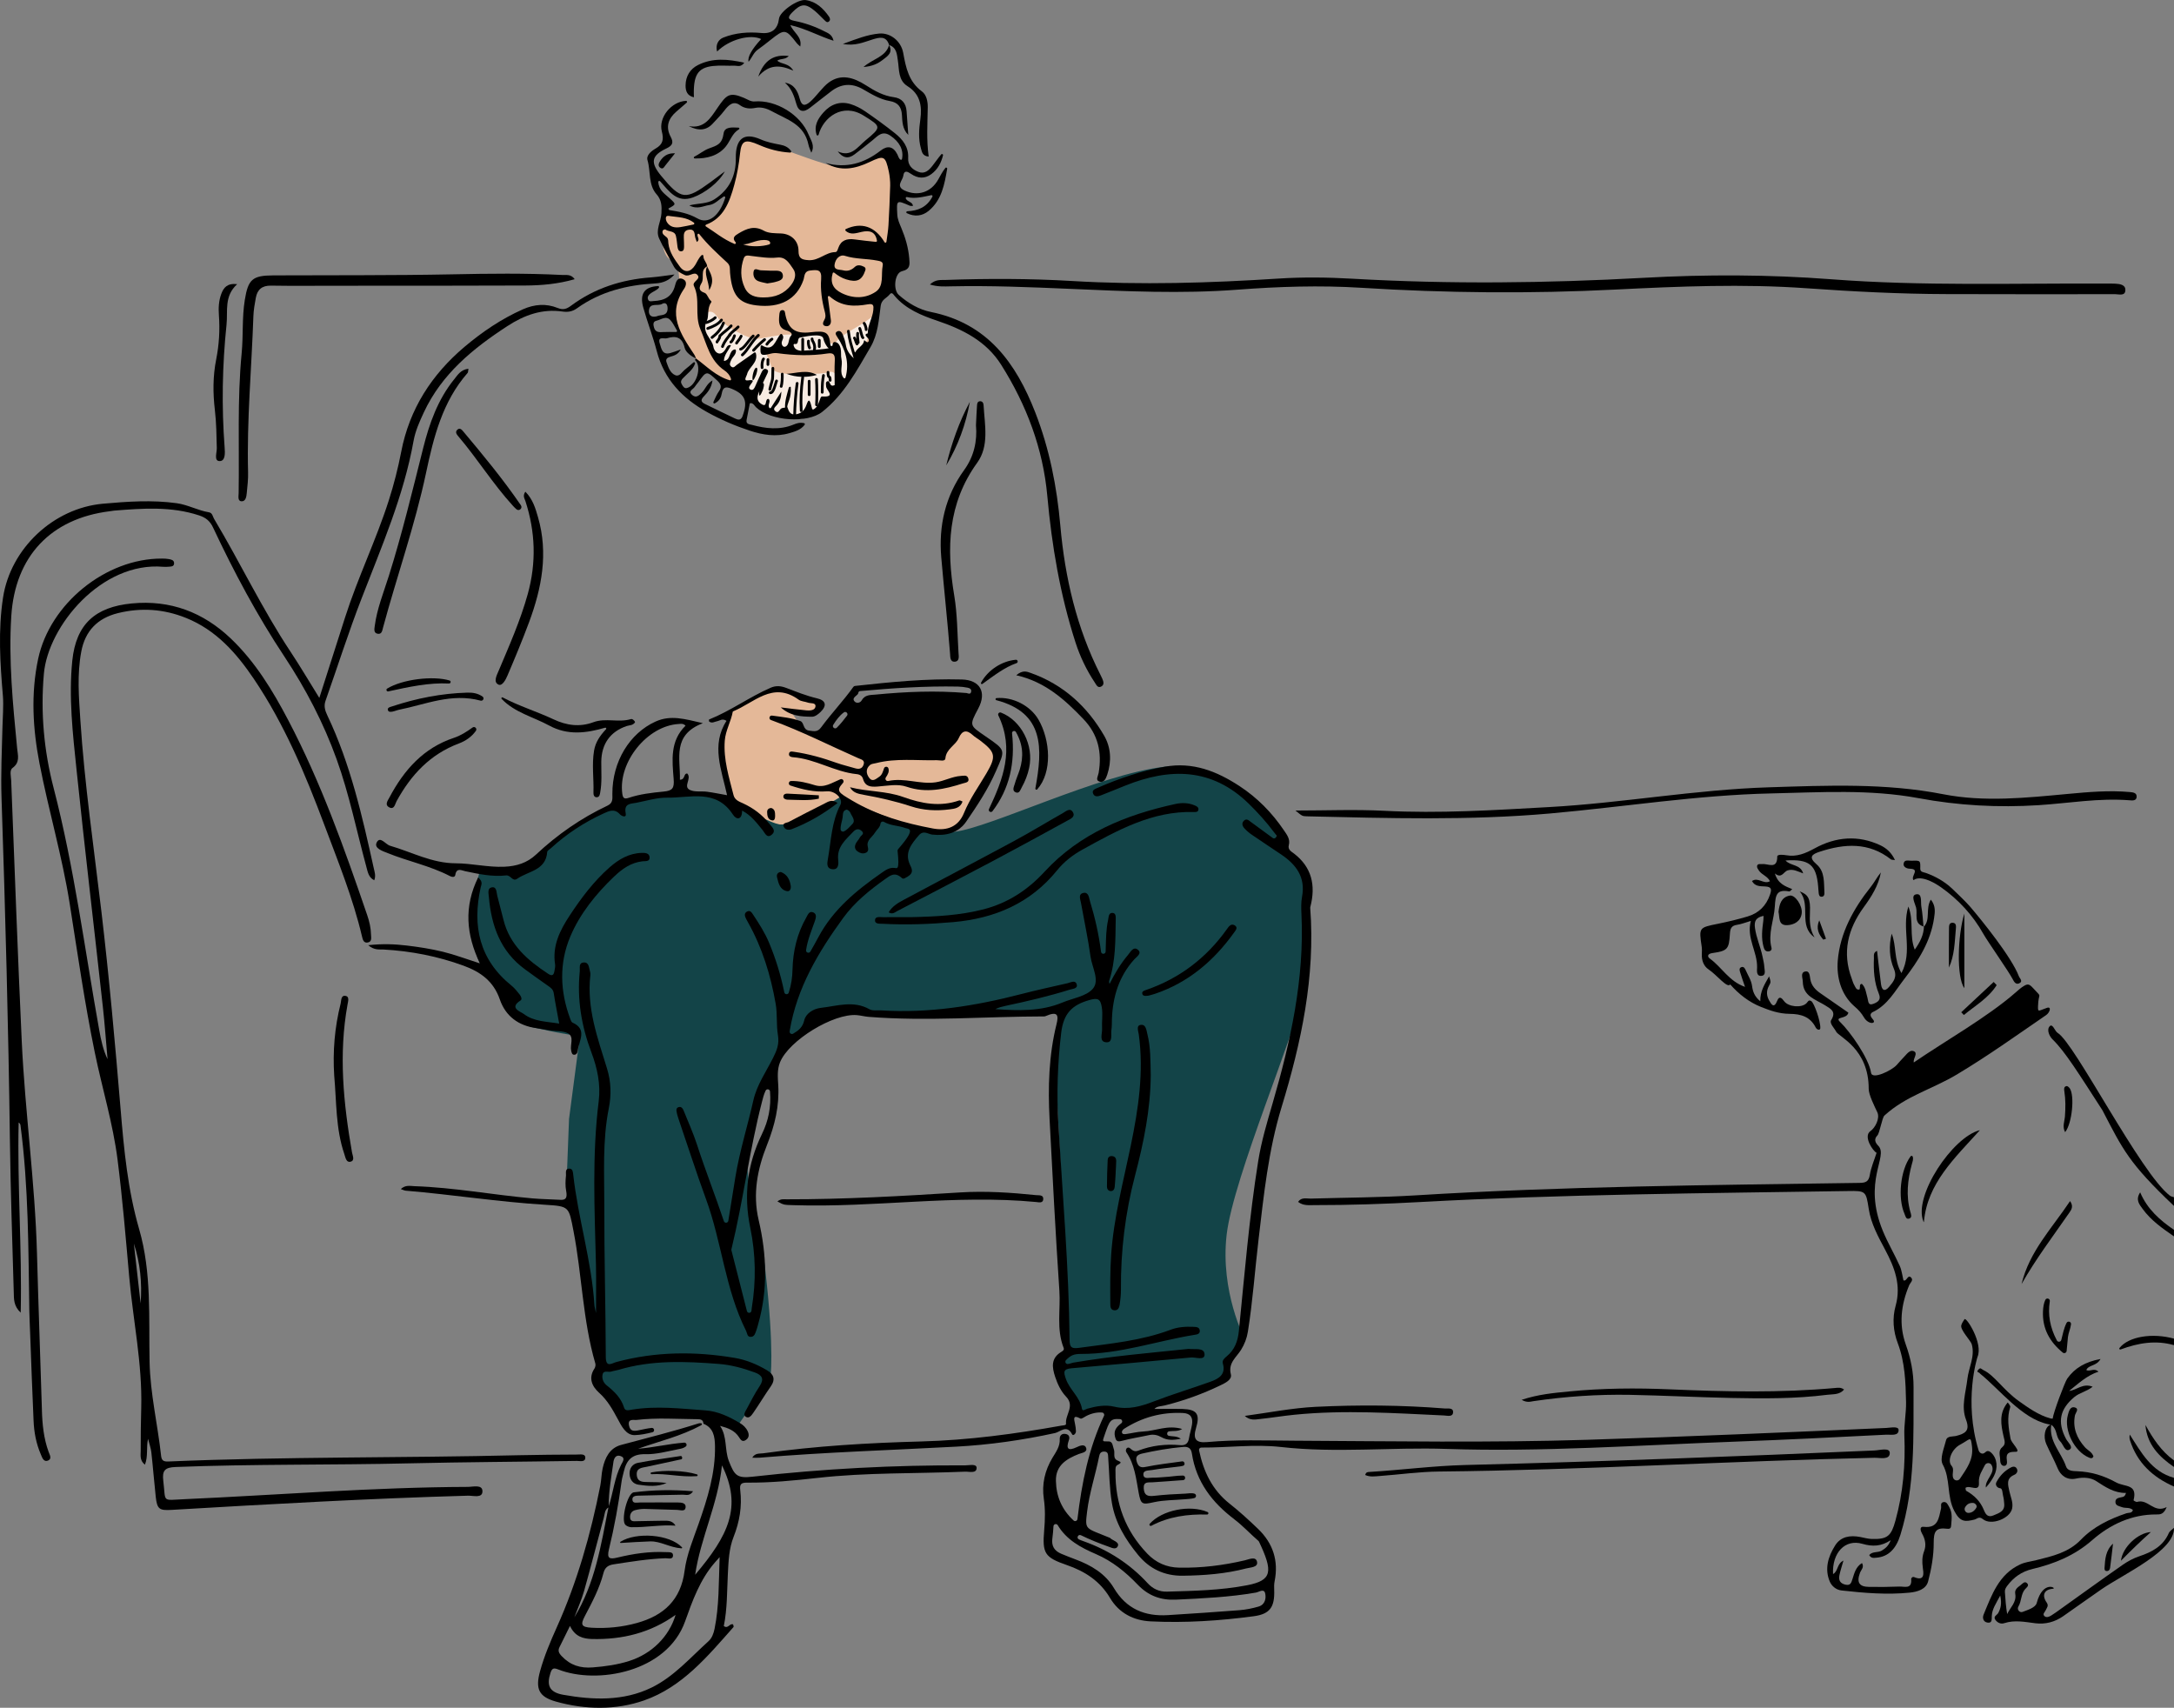 <?xml version="1.0" encoding="UTF-8" standalone="no"?>
<svg
   viewBox="0 0 986.808 775.143"
   version="1.1"
   id="svg118"
   sodipodi:docname="George-092024-3pm.svg"
   width="986.808"
   height="775.143"
   inkscape:version="1.3.2 (091e20e, 2023-11-25)"
   xmlns:inkscape="http://www.inkscape.org/namespaces/inkscape"
   xmlns:sodipodi="http://sodipodi.sourceforge.net/DTD/sodipodi-0.dtd"
   xmlns="http://www.w3.org/2000/svg"
   xmlns:svg="http://www.w3.org/2000/svg">
  <rect x="0" y="0" width="986.808" height="775.143" fill="#808080" stroke="none"/>
  <sodipodi:namedview
     id="namedview118"
     pagecolor="#ffffff"
     bordercolor="#000000"
     borderopacity="0.25"
     inkscape:showpageshadow="2"
     inkscape:pageopacity="0.0"
     inkscape:pagecheckerboard="0"
     inkscape:deskcolor="#d1d1d1"
     inkscape:zoom="0.47918896"
     inkscape:cx="478.93424"
     inkscape:cy="403.8073"
     inkscape:window-width="1512"
     inkscape:window-height="836"
     inkscape:window-x="0"
     inkscape:window-y="38"
     inkscape:window-maximized="0"
     inkscape:current-layer="svg118" />
  <defs
     id="defs1">
    <style
       id="style1">
      .cls-1 {
        fill: none;
        stroke: #000;
        stroke-linecap: round;
        stroke-miterlimit: 10;
        stroke-width: 1.25px;
      }

      .cls-2 {
        fill: #f7ebe2;
      }

      .cls-3 {
        fill: #e4b898;
      }

      .cls-4 {
        fill: #134448;
      }
    </style>
  </defs>
  <g
     id="Color"
     transform="translate(-32.7,-197.103)">
    <path
       id="Hands"
       class="cls-3"
       d="M 365.13,561.11 360,541 l 2,-13 3.33,-8.01 17.67,-9.99 9,1 13,6 -2,3 -5,1 -6.18,-0.76 4.5,6.52 4.28,3.51 24.9,10.24 34.18,-0.65 11.68,-12.9 c 0,0 15.14,8.55 14.14,12.55 -1,4 -16.62,33.23 -16.62,33.23 0,0 -11.38,3.77 -20.38,0.77 -9,-3 -34.24,-14.72 -34.24,-14.72 l -20.76,11.72 c 0,0 -8.74,5.23 -28.37,-9.39 z" />
    <path
       id="Face"
       class="cls-3"
       d="m 367.02,371.83 c 0,0 -18.7,-8.08 -22.86,-17.95 -4.16,-9.87 -7.09,-11.17 -4.12,-23.02 2.97,-11.85 -2.04,-15.85 -2.04,-15.85 0,0 -5,1 -5,-14 0,-15 18,-2 18,-2 0,0 9,-3 11,-9 2,-6 3.04,-6.83 5.02,-16.91 1.98,-10.08 0.98,-13.09 5.98,-13.09 5,0 36,14 43,13 7,-1 18.77,-6.59 18.77,-6.59 0,0 3.23,-2.41 3.23,13.59 0,16 -3.66,43.43 -3.66,43.43 l -6.16,26.85 c 0,0 -0.68,3.23 -4.68,8.23 -4,5 -5.99,10.5 -5.99,10.5 0,0 -7.81,11.07 -11.91,13.79 -4.1,2.72 -12.21,7.16 -22.15,1.94 -9.94,-5.22 -16.42,-12.89 -16.42,-12.89 z" />
    <path
       id="Pants"
       class="cls-4"
       d="m 249.74,595.38 c 0,0 -5.65,25.37 0.8,38.99 6.45,13.63 14.46,14.73 14.46,14.73 0,0 -7.74,10.37 11.12,14.63 18.86,4.26 19.87,3.26 19.87,3.26 l -5,38 -1,26 15,87 c 0,0 -3,6 0,9 3,3 11,13 11,13 l 29,-1 22,6 15.35,-22.01 c 0,0 2.12,-11.33 -2.36,-50.41 -4.48,-39.08 -9.08,-34.7 -7.78,-52.39 1.3,-17.69 16.29,-50.81 16.29,-50.81 l 24.39,-13.81 30.62,1.94 57,-1 15,-1 c 0,0 -4.77,13.46 -2.38,51.73 2.38,38.27 2.38,81.9 2.38,81.9 l 2,22.37 c 0,0 -4,2 -3,9 1,7 8.33,17.89 8.33,17.89 l 8.67,-1.89 17.67,1.89 39.33,-14.89 2,-8 7.22,-10.64 c 0,0 -11.22,-21.36 -8.22,-47.36 3,-26 32.14,-93.78 34.07,-108.39 1.93,-14.61 1.5,-56.24 1.5,-56.24 0,0 -12.65,-11.16 -13.11,-16.76 -0.46,-5.6 -20.7,-34.4 -50.58,-31 -29.88,3.4 -79.23,27.72 -95.56,29.56 -16.33,1.84 -51.56,-15.88 -51.56,-15.88 0,0 -21.78,14.11 -28.27,12.42 -6.49,-1.69 -24.58,-11.69 -24.58,-11.69 0,0 -23.76,-6.75 -47.34,2.12 -23.58,8.87 -43.58,29.87 -43.58,29.87 l -20.09,1.36 -0.67,2.52 z" />
    <path
       id="White_Beard"
       class="cls-2"
       d="m 353.68,339.04 c 0,0 2.23,-1.84 4.52,1.81 2.29,3.65 14.18,10.45 18.24,10.05 4.06,-0.4 10.86,-2.38 16.46,-1.89 5.6,0.49 11.98,-2.38 15.29,2.06 3.31,4.44 3.74,0.7 6.03,-0.93 2.29,-1.63 9.23,-5.73 10.76,-6.68 1.53,-0.95 4.96,-4.16 5.24,-2.06 0.28,2.1 -13.47,30.6 -15.09,30.85 -1.62,0.25 -2.21,-13.48 -2.41,-14.11 -0.2,-0.63 0.38,-3.01 -6.42,-1.82 -6.8,1.19 -26.53,-0.08 -26.53,-0.08 l -5.52,3.27 c 0,0 -7.12,5.62 -8.93,5.81 -1.81,0.19 -9.42,-9.44 -9.42,-9.44 l -4.53,-11.24 2.33,-5.59 z" />
    <path
       id="White_Beard-2"
       data-name="White_Beard"
       class="cls-2"
       d="m 379.76,356.23 c 0,0 2,3.62 3.24,7.77 1.24,4.15 16.63,2.7 16.63,2.7 0,0 6.36,0.3 9.37,-0.7 3.01,-1 5.06,3.5 4.53,6.25 C 413,375 401.8,389.29 392.9,387.14 384,384.99 370.36,377.84 369.18,372.92 368,368 374.23,359.5 374.23,359.5 l 5.52,-3.27 z" />
  </g>
  <g
     id="Illustration"
     transform="translate(-32.7,-197.103)">
    <g
       id="g118">
      <path
         d="m 949.16,643.45 c 2.03,-0.85 0.32,-2.24 -0.06,-3.23 -3.35,-8.79 -17.04,-25.62 -22.06,-31.5 -1.97,-2.3 -6.4,-6.51 -8.14,-8.18 -3.43,-3.3 -7.8,-5.75 -12.16,-7.26 -0.89,-0.31 -2.44,-0.31 -2.41,-1.91 0.08,-3.7 0.1,-3.74 -3.93,-3.59 -1.35,0.05 -3.36,-0.72 -3.63,1.38 -0.2,1.56 1.63,2.22 2.79,2.24 4.92,0.12 0.3,3.37 1.69,5.17 l 0.95,-0.51 c 3.89,-1.37 9.75,2.5 11.49,3.72 7.98,5.6 14.61,12.83 19.3,21.23 1.84,3.3 11.52,17.07 13.25,20.43 0.61,1.17 1.38,2.66 2.91,2.02 z"
         id="path1" />
      <path
         d="m 374.29,369.36 c 0.29,1.36 1.71,-2.36 1.71,-2.36 0,0 1,-3 0,-3 -1,0 -2,4 -1.71,5.36 z"
         id="path2" />
      <path
         d="m 946.04,881.75 c 0.55,-2.68 -0.69,-5.16 -1.24,-7.71 -0.63,-2.9 -1.65,-5.88 2.2,-7.53 1.15,-0.49 1.82,-1.66 1.13,-2.85 -0.74,-1.29 -2.07,-0.87 -3.06,-0.29 -2.58,1.5 -4.55,3.45 -6.16,6.43 -0.69,1.28 0.27,2.67 1.72,2.8 1.11,0.1 0.98,2.35 1.34,3.63 0.31,1.09 0.36,2.26 0.47,3.41 0.31,3.51 -2.39,4.2 -4.83,5.26 -2.63,1.14 -3.62,-0.49 -4.4,-2.42 -1.59,-3.93 -4.38,-6.69 -8.02,-8.73 -0.27,-0.15 -0.22,-0.85 -0.33,-1.33 1.92,-1.48 6.43,2.28 6.1,-2.32 -0.24,-3.33 1.5,-5.5 2.68,-7.94 0.59,-1.21 2.32,-1.32 3.01,-0.17 2.15,3.57 -3.08,6.79 -2.54,10.28 1.55,-1.69 2.8,-3.52 3.7,-5.28 1.79,-3.51 1.59,-7.82 -1.26,-10.51 -1.21,-1.14 -2.08,-0.85 -2.83,-0.11 -1.08,1.06 -2.51,0.34 -2.95,-1.1 -6.76,-22.25 -0.66,-41.78 -0.44,-42.32 2.59,-6.15 -5.12,-18.24 -5.92,-17.07 -0.69,1.01 -1.2,1.84 -1.46,2.74 -0.59,2.06 4.26,6.94 4.74,8.59 1.59,5.52 -1.35,10.49 -1.96,15.74 -0.71,6.19 -2.93,12.48 -0.64,18.5 1.95,5.13 -0.42,6.33 -4.39,7.38 -1.65,0.43 -4.15,-0.11 -4.68,2.02 -0.9,3.63 -2.93,8.33 -1.5,10.94 3.68,6.71 1.69,14.36 5.32,21.23 2.7,5.13 5.03,4.77 9.02,3.82 1.23,-0.29 2.12,-1.69 3.91,-0.21 3.7,3.06 12.32,-0.26 13.27,-4.87 z m -26.82,-13.96 c -0.59,-2.03 0.73,-3.79 -0.69,-5.4 -2.03,-2.3 0.06,-7.57 4,-9.65 4.67,-2.47 4.68,-4.17 5.29,0.94 0.72,6.01 -2.46,10.03 -5.48,14.6 -0.82,1.23 -2.7,0.93 -3.11,-0.49 z m 10.58,13.62 c -0.85,1.47 -2.03,2.31 -3.52,2.38 -1.34,0.07 -2.27,-1.41 -1.59,-2.57 0.74,-1.26 1.83,-2.09 3.67,-1.95 0.85,0.06 1.98,1.2 1.44,2.14 z"
         id="path3" />
      <path
         d="m 940.59,859.75 c 0,1.19 0.46,2.62 1.67,2.69 1.59,0.08 1.53,-1.58 1.37,-2.61 -0.55,-3.34 1.2,-3.82 3.96,-3.77 2.78,0.05 -1.93,-4.02 -2.28,-5.95 -0.87,-4.76 -1.73,-9.53 -0.12,-14.4 0.16,-0.47 -1.1,-2.13 -1.21,-2 -4,4.85 -3.03,10.1 -1.8,15.48 0.35,1.55 1.09,3.35 -0.49,4.61 -2.17,1.73 -1.1,3.92 -1.08,5.95 z"
         id="path4" />
      <path
         d="m 51.73,837.15 c -0.71,-23.67 -1.6,-47.34 -2.24,-71.02 -0.87,-32.25 -5.43,-64.24 -6.92,-96.44 -1.83,-39.43 -3.24,-78.88 -4.79,-118.33 -0.08,-1.94 -0.86,-4.62 0.62,-5.7 3.52,-2.57 2.38,-5.77 2.08,-8.92 -1.93,-19.97 -3.93,-39.95 -2.65,-60.05 1.73,-27.1 17.96,-44.23 44.7,-47.54 0.65,-0.08 1.3,-0.22 1.95,-0.28 12.97,-1.04 25.93,-2.02 38.63,2.18 3.01,1 4.91,2.51 6.31,5.5 9.51,20.26 20.04,39.97 32.43,58.65 9.66,14.58 17.68,29.96 23.64,46.48 5.76,15.98 9.08,32.6 13.52,48.92 0.62,2.27 0.97,4.75 3.56,6.05 0.83,-2.09 0.15,-3.83 -0.23,-5.57 -5.23,-23.6 -10.55,-47.18 -21.02,-69.19 -0.99,-2.09 -1.74,-4.19 -0.88,-6.63 5.47,-15.5 10.45,-31.18 16.38,-46.5 9.06,-23.46 19.12,-46.54 23.6,-71.51 0.81,-4.52 2.71,-8.77 4.66,-12.96 8.13,-17.43 22.24,-28.96 37.89,-39.15 7.76,-5.05 15.79,-7.97 25.1,-6.63 2.34,0.34 4.44,0.03 6.5,-1.45 10.64,-7.65 22.81,-10.64 35.68,-11.32 3.47,-0.18 6.3,-1.45 8.62,-4.06 -3.62,0.46 -7.15,1.06 -10.73,1.33 -13.23,0.97 -25.49,4.88 -36.22,12.84 -2.07,1.54 -3.58,2.03 -6.1,1.03 -5.26,-2.11 -10.53,-1.71 -15.8,0.63 -9.72,4.32 -18.43,10.23 -26.47,17.02 -14.89,12.58 -24.99,28.21 -28.73,47.61 -1.43,7.43 -3.3,14.74 -5.6,21.96 -5.74,18.03 -14.09,35.08 -19.84,53.1 -3.82,11.97 -7.65,23.93 -11.73,36.67 -4.63,-7.45 -8.68,-14.34 -13.09,-20.99 -12.85,-19.35 -22.78,-40.38 -34.68,-60.27 -0.64,-1.07 -0.74,-2.72 -2.31,-2.98 -5.04,-0.83 -9.55,-3.42 -14.67,-4.13 -11.19,-1.55 -22.32,-0.76 -33.46,0.23 -22.4,2 -41.92,20.26 -45.35,42.56 -2.3,14.92 -1.33,29.87 -0.06,44.79 0.33,3.91 -0.11,10.52 -0.2,13.7 -0.29,10.85 -0.79,21.72 -0.43,32.55 1.73,51.77 3.12,103.55 3.8,155.35 0.3,23.02 1.1,46.03 1.75,69.04 0.08,2.94 -0.12,6.13 3.15,9.18 0.63,-29.44 -1.59,-57.87 -0.93,-86.32 0.59,0.43 0.77,0.87 0.83,1.32 3.69,27.95 3.56,56.08 4.01,84.19 0.05,2.92 0.27,7.05 0.36,9.87 0.44,13.31 1.03,26.62 1.57,39.93 0.22,5.31 1.18,10.47 3.3,15.35 0.6,1.38 1.21,3.65 3.32,2.76 1.84,-0.78 0.66,-2.67 0.2,-3.93 -2.22,-6.12 -2.85,-12.46 -3.04,-18.91 z"
         id="path5" />
      <path
         d="m 1017.12,893.02 c -2.61,5.92 -7.63,8.53 -13.38,10.46 -2.62,0.88 -5.16,2.24 -7.43,3.82 -9.57,6.67 -19.02,13.52 -28.51,20.29 -1.34,0.95 -2.65,1.95 -4.05,2.79 -0.99,0.59 -2.27,1.14 -3.17,0.13 -0.8,-0.91 0.36,-1.73 0.72,-2.59 0.46,-1.08 1.47,-1.94 0.42,-3.44 -2.34,-3.32 -1.1,-5.98 2.8,-6.25 2.15,-0.15 -4.5,-4.24 -7.34,6.49 -0.55,2.07 -4.06,3.1 -6.41,4.01 -1.28,0.49 -2.74,-1.04 -1.87,-2.49 1.46,-2.45 1.07,-5.5 2.95,-7.76 0.65,-0.77 2.16,-1.67 0.93,-2.82 -1.11,-1.04 -2.07,0.29 -2.93,0.95 -1.28,0.99 -2.77,1.89 -2.4,3.94 0.68,3.8 -2.25,6.13 -3.67,9.15 -0.57,-3.4 -0.82,-6.73 -1.03,-10.06 -0.07,-1.02 0.38,-1.84 1,-2.68 2.95,-3.93 6.53,-6.52 11.52,-7.71 9.94,-2.37 19.07,-6.06 27.14,-13.12 8.03,-7.03 17.86,-11.72 29.17,-11.64 1.53,0 3.25,0.08 4.6,-3.34 -5.86,3 -8.38,-3.85 -13.41,-2.36 -0.45,0.13 -1.65,-0.61 -1.62,-0.72 1.93,-7.56 -3.95,-5.94 -7.93,-8.13 -5.77,-3.16 -11.34,-4.8 -17.61,-5.06 -2.06,-0.08 -4.41,-0.11 -5.11,-2.18 -2.15,-6.32 -7.89,-11.4 -6.7,-18.87 0.06,0 0.11,0.02 0.17,0.02 0.02,0.06 0.05,0.12 0.06,0.13 2.57,1.97 1.74,5.24 3.87,7.39 1.38,1.39 2.13,4.93 4.22,3.67 1.88,-1.13 -0.83,-3.3 -1.67,-4.92 -4,-7.69 -2.73,-13.44 3.85,-18.94 2.34,-1.96 5.48,-2.42 8.29,-4.66 -4.47,-1.79 -7.22,1.58 -10.68,1.9 4.15,-3.28 7.94,-6.94 13.31,-8.74 -2.06,-1.9 -3.92,0.22 -5.52,-0.77 1.16,-2.45 4.6,-1.62 6.46,-4.98 -6.78,1.25 -11.67,4.04 -15.11,8.91 -1.08,1.53 -6.26,15.25 -6.62,18.17 -0.37,-0.01 -0.74,-0.03 -1.06,-0.12 -5.29,-1.44 -10.02,-4.81 -14.36,-7.91 -7,-5 -10.94,-11.59 -16,-14 -1.14,-0.54 -1.28,-1.44 -2.39,-0.11 -1.01,1.2 0.33,0.84 0.91,1.76 8.88,7.14 18.84,20.29 30.71,22.87 0.37,0.08 0.79,0.19 1.21,0.27 l -0.44,0.21 c -2,1 -2.99,5.12 -1.48,8.54 1.65,3.74 3.62,7.3 5.2,11.1 1.27,3.06 4.11,5.49 8.33,4.59 3.12,-0.67 6.53,-0.55 9.13,1.14 4.19,2.71 8.23,5.47 13.51,5.38 -0.44,1.78 -1.32,1.79 -2.1,1.96 -1.3,0.28 -2.8,0.49 -2.67,2.26 0.12,1.66 1.71,1.73 2.9,2.21 1.61,0.64 3.6,-0.06 5.03,1.33 -0.49,1.58 -1.91,1.12 -2.89,1.45 -7.72,2.62 -15.04,6.12 -20.72,12.02 -5.62,5.83 -12.78,7.42 -20.26,9.28 -3,0.73 -5.04,0.89 -7.27,1.92 -9.74,4.47 -12.94,13.89 -16.65,22.83 -0.58,1.4 -0.19,3.2 1.64,3.56 2.38,0.47 2.03,-1.53 2.09,-2.92 0.13,-3.17 1.83,-5.55 3.83,-9.31 0.8,3.76 0.19,5.85 -0.9,7.9 -0.54,1.02 -2.52,1.52 -1.23,3.21 1,1.31 2.5,1.89 3.95,1.41 4.75,-1.55 9.4,-0.55 14.12,0.04 4.57,0.57 8.84,-0.57 12.64,-3.21 5.81,-4.03 11.53,-8.19 17.35,-12.19 10.17,-7 33.44,-17.51 32.94,-27.92 -0.81,0.81 -1.95,1.47 -2.38,2.44 z"
         id="path6" />
      <path
         d="m 1017.71,739.84 c -13.38,-10.08 -43.29,-69.37 -51,-73.91 -1.33,-0.78 -2.3,-4.61 -3.71,-2.93 -1.45,1.73 0.19,4.69 1.3,5.77 5.84,5.71 11.7,15.22 22.7,32.23 9.35,17.97 12,24 32.5,43.46 v -3.95 c -0.6,-0.22 -1.3,-0.31 -1.79,-0.67 z"
         id="path7" />
      <path
         d="m 999.44,848.24 c -0.24,1.1 -0.12,1.89 0.11,2.63 3.25,10.22 10.38,16.75 19.95,20.95 v -3.95 c -10.21,-2.83 -14.86,-11.47 -20.06,-19.63 z"
         id="path8" />
      <path
         d="m 994.75,808.95 c -0.27,0.34 0.1,0.81 0.5,0.66 8.24,-3.06 16.13,-4.28 24.25,-1.96 v -2.96 c -9.77,-2.69 -20.56,-1.02 -24.75,4.27 z"
         id="path9" />
      <path
         d="m 1004.15,738.3 c -2.25,3.4 -0.32,5.52 1.1,7.48 3.78,5.24 9.02,8.88 14.25,12.5 v -2.96 c -6.3,-4.35 -12.03,-9.24 -15.35,-17.03 z"
         id="path10" />
      <path
         d="m 1006.54,843.87 c 0.7,8.82 6.15,14.4 12.96,19.07 v -2.96 c -5.76,-4.2 -9.57,-9.97 -12.96,-16.11 z"
         id="path11" />
      <path
         d="m 689.2,854.74 c 43.44,1.45 86.83,-1.66 130.23,-3.26 23.18,-0.86 46.35,-2.02 69.51,-3.2 2,-0.1 5.63,0.76 5.56,-2.15 -0.05,-1.84 -3.66,-0.98 -5.64,-0.9 -45.2,1.98 -90.4,3.96 -135.62,5.37 -44.41,1.39 -88.82,0.63 -133.22,0.41 -13.16,-0.06 -26.29,-0.58 -39.42,0.63 -5.13,0.47 -6.49,-1.41 -4.99,-6.42 1.87,-6.22 0.42,-8.39 -6.03,-8.6 -4.32,-0.15 -8.66,-0.03 -12.87,-0.03 1.15,-1.29 3.07,-1.18 4.76,-1.6 8.7,-2.16 17.08,-5.2 25.14,-9.08 2.24,-1.08 5.42,-2.58 4.8,-5.01 -1.32,-5.25 2.51,-7.7 4.63,-11.14 1.56,-2.53 2.61,-5.2 3.09,-8.22 2.21,-13.82 3.18,-27.78 4.82,-41.66 2.39,-20.25 4.45,-40.53 10.45,-60.18 8.98,-29.43 15.39,-59.31 13.03,-90.55 0,-0.11 0,-0.22 0.03,-0.32 2.65,-10.14 0.47,-18.23 -7.32,-24.26 -1.26,-0.97 -2.97,-1.8 -2.43,-3.87 0.73,-2.78 -0.88,-4.74 -2.25,-6.77 -5.41,-7.99 -12.05,-14.75 -20.15,-20.05 -10.33,-6.76 -21.17,-11.06 -33.95,-8.78 -10.61,1.89 -20.67,5.32 -30.48,9.61 -1.16,0.51 -2.77,1.02 -1.94,2.75 0.72,1.49 2.25,1.13 3.49,0.64 3.68,-1.42 7.33,-2.93 10.99,-4.4 20.34,-8.19 39.44,-8.15 56.19,8.27 4.12,4.04 7.98,8.3 11.42,12.92 0.28,0.38 0.66,0.74 0.91,1.21 0.52,0.98 -0.66,1.99 -1.55,1.33 -3.39,-2.48 -6.69,-4.89 -9.98,-7.31 -0.93,-0.69 -1.88,-1.63 -3.02,-0.57 -1.22,1.13 -0.79,2.47 0.15,3.5 0.99,1.08 2.13,2.07 3.33,2.89 4.47,3.07 9.01,6.04 13.51,9.09 6.73,4.56 10.97,10.29 9.34,19.05 -0.48,2.56 -0.41,5.26 -0.28,7.88 1.41,29.52 -4.93,57.86 -13.09,85.92 -2.53,8.69 -5.12,17.34 -6.55,26.31 -4.07,25.52 -6.18,51.26 -8.75,76.94 -0.47,4.74 -1.91,8.59 -5.53,11.59 -1.06,0.88 -2.16,1.82 -1.75,3.26 1.45,5.06 -1.93,6.92 -5.6,8.25 -8.49,3.07 -17.17,5.65 -25.59,8.9 -5.94,2.29 -11.67,3.97 -18.14,2.43 -4.03,-0.96 -8.18,-0.21 -12.19,0.92 -0.79,0.22 -2.2,1.43 -2.43,0.05 -0.9,-5.34 -5.52,-8.55 -7.26,-13.47 -1.17,-3.32 -1.27,-4.6 2.61,-4.93 18.02,-1.54 36.03,-3.2 54.04,-4.88 2.24,-0.21 6.31,1.48 6.26,-1.37 -0.07,-3.33 -4.5,-2.15 -7.11,-2.53 -0.06,0 -0.16,-0.01 -0.22,0 -17.39,1.81 -34.82,3.27 -52.08,6.2 -0.85,0.14 -1.76,0.58 -2.68,0.66 -0.96,0.07 -1.47,-1.12 -0.79,-1.8 2.1,-2.09 3.42,-2.79 6.79,-2.78 17.66,0.06 34.27,-5.86 51.43,-8.65 1.13,-0.18 2.55,-0.32 2.5,-1.81 -0.06,-1.8 -1.69,-1.78 -2.97,-1.84 -3.48,-0.16 -7,0.08 -10.23,1.3 -13.39,5.05 -27.49,6.31 -41.49,8.22 -3.33,0.45 -4.39,0.03 -4.42,-3.57 -0.31,-32.75 -3.16,-65.37 -5.09,-98.04 -0.81,-13.79 -0.36,-27.53 1.28,-41.35 1.03,-8.72 4.88,-12.64 12.72,-14.86 3.89,-1.1 5.1,-0.63 5.72,3.29 0.53,3.33 -0.07,6.56 0.12,9.82 0.12,2.19 -1.52,5.89 1.98,6.04 3.05,0.14 1.93,-3.52 2.26,-5.6 0.26,-1.61 0.16,-3.28 0.23,-4.93 0.38,-10.16 3.18,-19.4 10.15,-27.11 1.11,-1.23 3.61,-2.74 1.66,-4.35 -2.07,-1.72 -3.35,0.98 -4.55,2.39 -3.35,3.96 -5.98,8.41 -8.32,13.07 -0.25,-0.62 -0.28,-1.11 -0.14,-1.53 2.92,-8.91 2.76,-18.16 2.92,-27.36 0.02,-1.26 0.23,-3.14 -1.33,-3.3 -1.97,-0.2 -1.84,1.9 -2.13,3.23 -0.93,4.2 -0.93,8.49 -1.07,12.76 -0.02,0.51 -0.02,1.02 -0.04,1.54 -0.04,1.28 -1.91,1.39 -2.08,0.11 -1.06,-8.09 -2.77,-15.57 -5.02,-22.94 -0.49,-1.6 -0.6,-4.28 -3,-3.78 -2.46,0.51 -1.4,2.88 -1.09,4.57 1.45,8.09 3.2,16.14 4.32,24.27 0.68,4.94 4.29,10.85 1.07,14.63 -2.94,3.46 -9.01,4.28 -13.71,6.24 -9.89,4.14 -20.2,3.76 -30.57,3.03 1.52,-0.75 3.08,-1.14 4.66,-1.48 9.81,-2.08 19.58,-4.37 29.16,-7.36 1.27,-0.4 3.65,-0.44 3.16,-2.3 -0.59,-2.25 -2.72,-0.96 -4.19,-0.62 -7.05,1.61 -14.12,3.15 -21.13,4.96 -20.82,5.39 -41.85,8.74 -63.44,7.38 -1.8,-0.11 -3.92,0.29 -5.34,-0.52 -7.31,-4.12 -14.72,-1.46 -22.07,-0.63 -3.45,0.39 -6.82,2.58 -7.53,5.64 -0.76,3.27 -2.64,4.66 -5.05,6.08 -0.72,0.42 -1.63,-0.11 -1.59,-0.94 0,-0.13 0.02,-0.26 0.04,-0.39 3.21,-19.38 13,-35.7 24.27,-51.21 5.14,-7.07 11.98,-12.63 19.13,-17.69 2.19,-1.55 4.34,-3.36 7.5,-0.41 0.31,0.29 0.77,0.34 1.15,0.16 4.41,-2.05 3.69,-3.79 2.62,-6 -2.75,-5.67 0.53,-9.6 3.97,-13.59 2.08,-2.41 4.16,-0.5 6.07,-0.29 6.24,0.68 11.86,-0.75 15.36,-5.84 5.01,-7.29 9.98,-14.8 13.49,-22.87 4.31,-9.91 4.76,-9.4 -4.85,-16.01 -7.13,-4.91 -7.26,-4.72 -3.11,-12.55 3.89,-7.34 0.81,-12.9 -7.42,-13.13 -16.26,-0.44 -32.42,1.14 -48.57,2.93 -0.29,0.03 -0.56,0.19 -0.73,0.43 -4.54,6.36 -9.98,12.05 -14.61,18.34 -1.68,2.29 -3.17,1.77 -5.43,1.51 -3.02,-0.35 -2.13,-3.66 -4.04,-4.35 -4.07,-1.47 -8.33,-1.86 -12.81,-2.47 -1.25,-0.17 -1.68,1.6 -0.49,2.02 0.11,0.04 0.23,0.08 0.34,0.12 13.46,4.9 26.22,11.42 39.3,17.2 1.29,0.57 3.14,0.82 2.37,2.97 -0.71,1.99 -2.24,2.09 -4.04,1.54 -2.67,-0.82 -5.42,-1.41 -8.05,-2.35 -6.37,-2.28 -12.84,-4.12 -19.54,-5.08 -0.93,-0.13 -2.15,-0.38 -2.23,1.07 -0.05,0.96 0.88,1.33 1.72,1.39 10.16,0.71 18.92,6.66 28.98,7.68 1.5,0.15 2.52,0.8 2.92,2.2 1.01,3.51 3.54,3.66 6.6,3.44 4.41,-0.31 8.97,-1.36 13.24,0.1 8.81,3.01 17.18,1.13 25.56,-1.54 1.13,-0.36 3.02,-0.42 2.35,-2.35 -0.54,-1.58 -2.12,-1.11 -3.43,-1.02 -3.96,0.28 -7.44,2.32 -11.38,2.89 -7.11,1.04 -14.04,-2.22 -21.5,-0.6 -0.91,0.2 -1.6,-0.81 -1.09,-1.59 0.92,-1.4 1.66,-2.67 1.16,-4.18 -0.31,-0.93 -1.65,-0.91 -1.97,0.01 -0.53,1.51 -0.86,2.98 -2.2,3.86 -1.5,0.99 -3.06,2.56 -4.62,0.38 -1.36,-1.9 -1.5,-4.07 0.46,-5.74 0.68,-0.58 1.84,-0.61 2.79,-0.86 9.08,-2.32 18.32,-1.08 27.5,-1.31 1.39,-0.03 3.77,0.77 3.92,-0.86 0.4,-4.35 4.62,-5.85 6.1,-9.26 1.48,-3.4 3.54,-3.85 6.3,-1.29 0.96,0.89 2.14,1.53 3.19,2.32 7.22,5.48 7.61,7.25 3,15.11 -3.48,5.93 -7.51,11.47 -10.16,17.96 -2.51,6.15 -7.61,8.22 -14.1,7.01 -12.83,-2.4 -25.27,-5.95 -36.63,-12.65 -6.34,-3.74 -7.46,-4.33 -4.19,-8.03 0.74,-0.84 -0.15,-2.09 -1.18,-1.66 -3.88,1.59 -7.2,4.05 -11.66,2.67 -3.42,-1.05 -7.02,-1.97 -10.71,-1.88 -1.17,0.03 -1.42,1.68 -0.3,2.05 5.38,1.78 10.83,3.11 16.61,2.63 3.66,-0.3 7.5,3.39 6.04,6.19 -3.98,7.66 -4.18,16.16 -5.62,24.38 -0.33,1.87 -0.85,4.43 1.92,4.77 2.96,0.37 2.93,-2.41 2.73,-4.18 -0.69,-5.98 3.42,-9.18 6.86,-12.84 1.24,-1.31 2.56,-1.5 3.86,-0.27 1.4,1.32 -0.39,1.94 -0.83,2.81 -0.51,1.01 -1.39,1.84 -1.89,2.85 -0.63,1.28 -0.55,2.59 0.73,3.52 1.11,0.8 2.38,1.25 3.71,0.71 1.33,-0.54 1.3,-1.57 0.99,-2.86 -0.7,-2.92 2.01,-4.24 3.21,-6.27 0.81,-1.38 2.34,-2.36 2.58,-4.19 0.09,-0.74 0.92,-1.11 1.57,-0.74 3.21,1.83 6.57,1.6 9.49,2.74 1.52,0.59 5.66,-0.37 -3.06,9.61 -0.19,0.22 -0.29,0.52 -0.26,0.81 0.93,8.83 -0.12,7.88 -1.41,7.73 -2.32,-0.28 -4.15,1.06 -5.84,2.24 -11.41,7.94 -22.07,16.66 -28.75,29.28 -1.15,2.18 -2.37,4.32 -3.59,6.45 -0.57,0.99 -2.11,0.48 -1.95,-0.66 0.68,-4.64 2.49,-8.9 4.01,-13.24 0.48,-1.38 0.97,-3.19 -0.78,-3.9 -1.85,-0.75 -2.44,1.12 -3.15,2.36 -4.17,7.31 -6.03,15.25 -6.23,23.6 -0.08,3.39 -0.5,6.7 -1.7,10.47 -0.33,1.02 -1.8,0.93 -2.02,-0.12 -1.7,-8.22 -3.96,-15.39 -6.85,-22.36 -1.9,-4.59 -4.55,-8.74 -7.28,-12.86 -0.6,-0.91 -1.31,-2.19 -2.7,-1.5 -1.59,0.79 -1.12,2.15 -0.49,3.4 0.3,0.59 0.62,1.16 0.94,1.74 6.43,11.47 10.18,23.83 12.45,36.72 0.83,4.73 0.25,9.62 1.02,14.18 0.71,4.24 -0.53,7.08 -2.24,10.5 -3.16,6.3 -7.33,12.2 -8.9,19.19 -2.64,11.7 -6.27,23.17 -8.2,35.04 -1.06,6.54 -2.12,13.09 -3.17,19.63 -0.17,1.08 -1.68,1.2 -2.02,0.16 -3.92,-11.71 -8.42,-23.07 -12.18,-34.68 -1.67,-5.15 -3.91,-10.12 -5.94,-15.15 -0.42,-1.04 -1.03,-2.37 -2.42,-1.92 -0.98,0.32 -1.08,1.05 -0.96,1.83 0.22,1.37 0.63,2.69 1.08,4 4.11,11.97 7.95,24.03 12.31,35.91 7.2,19.6 8.69,40.93 18.2,59.82 0.57,1.13 0.41,2.82 2.22,2.71 1.6,-0.1 1.93,-1.6 2.38,-2.82 0.34,-0.92 0.58,-1.88 0.85,-2.82 4.49,-15.76 3.94,-31.64 0.25,-47.36 -2.81,-11.97 -0.51,-23.32 3.78,-34.09 3.57,-8.95 5.68,-17.75 5.1,-27.3 -0.21,-3.44 -0.52,-6.96 0.82,-10.25 4.03,-9.9 24.23,-22.27 34.87,-21.39 1.8,0.15 3.56,0.65 5.36,0.79 26.6,2.1 53.18,-0.18 79.78,-0.2 0.14,0 0.28,-0.03 0.41,-0.09 5.64,-2.46 6.12,-0.54 5.08,3.63 -3.53,14.19 -3.91,28.66 -3.15,43.15 1.35,25.95 2.71,51.91 4.45,77.84 0.58,8.63 -1.41,17.47 1.93,25.9 0.38,0.95 -0.42,1.44 -1.14,1.88 -4.67,2.85 -4.16,6.9 -2.71,11.27 1.1,3.33 2.62,6.56 4.97,9.01 4.13,4.3 -0.5,8.2 -0.03,12.28 0.09,0.78 -1.27,0.72 -2.07,0.86 -21.06,3.77 -42.18,6.62 -63.64,7.19 -24,0.64 -47.99,2.05 -71.81,5.38 -1.57,0.22 -3.56,-0.26 -4.91,2 1.39,0 2.37,0.07 3.33,-0.01 29.68,-2.5 59.45,-3.41 89.18,-5.01 15.11,-0.81 30.1,-2.94 44.92,-6.18 2.41,-0.53 5.38,-4.03 7.77,0.58 0.45,0.87 1.75,-0.26 1.73,-1.4 -0.02,-1.14 -0.21,-2.29 -0.44,-3.41 -0.44,-2.14 -1.08,-4.26 2.48,-2.35 0.51,0.28 1.73,-0.68 2.58,-1.12 2.37,-1.23 4.83,-1.8 7.28,-1.61 0.72,0.06 1.15,0.84 0.84,1.49 -6.95,14.68 -10.07,30.3 -12.06,46.86 -0.1,0.85 -1.13,1.23 -1.75,0.65 -5.4,-4.99 -7.88,-10.99 -8.02,-18.02 -0.13,-6.95 4.74,-9.94 10.42,-12.17 1.36,-0.53 3.97,-0.74 3.29,-2.77 -0.63,-1.91 -2.83,-1 -4.29,-0.31 -3.85,1.83 -4.94,0.79 -3.54,-3.18 0.54,-1.53 0,-2.64 -1.66,-2.86 -1.67,-0.22 -2.55,0.89 -2.48,2.35 0.16,3.4 -1.75,5.91 -3.35,8.57 -3.42,5.71 -4.85,11.92 -3.89,18.47 0.7,4.78 0.59,9.5 0.18,14.26 -0.91,10.6 0.16,12.39 10.33,15.91 8.2,2.83 15,7.24 19.54,14.9 4.11,6.92 10.74,10.27 18.49,10.64 15.63,0.76 31.24,-0.26 46.73,-2.33 7.5,-1 9.57,-4.26 9.31,-11.93 -0.05,-1.3 -0.08,-2.65 0.18,-3.91 1.88,-9.33 -0.71,-17.28 -7.5,-23.8 -4.15,-3.99 -8.41,-7.89 -12.92,-11.45 -7.89,-6.23 -11.83,-14.52 -13.87,-24.22 -0.14,-0.65 0.37,-1.25 1.03,-1.25 12.14,0.08 24.11,-1.61 36.19,-0.25 24.93,2.81 49.96,0.03 74.97,0.86 z M 417.17,521.94 c -1.45,1.91 -2.94,3.78 -4.62,5.45 -0.88,0.88 -2.29,-0.25 -1.63,-1.3 1.34,-2.14 2.81,-4.17 4.81,-5.64 0.96,-0.71 2.16,0.54 1.44,1.49 z m 56.31,-10.71 c -0.32,1.08 -1.19,0.67 -1.93,0.46 -0.07,-0.02 -0.14,-0.03 -0.21,-0.04 -13.75,-1.17 -27.47,-0.61 -41.19,0.72 -2.4,0.23 -4.85,-0.02 -6.36,2.68 -0.6,1.07 -2.41,1.57 -3.37,0.21 -1.15,-1.64 1.78,-2.55 1.85,-3.54 0.04,-0.48 0.32,-0.9 0.8,-0.95 14.78,-1.33 29.58,-2.33 44.43,-2.04 1.47,0.03 2.95,0.22 4.4,0.5 0.99,0.19 1.96,0.73 1.58,2 z m -53.97,59.99 c -1.14,1.1 -2.17,2.56 -3.8,3.26 -0.65,0.28 -1.4,-0.18 -1.44,-0.88 -0.11,-2.09 0.69,-3.75 0.91,-5.48 0.17,-1.34 -0.06,-3.12 1.76,-3.52 0.48,-0.1 1.51,0.75 1.75,1.38 0.65,1.69 2.61,3.52 0.82,5.25 z m -40.94,140.6 c -6.63,13.61 -8.41,27.7 -5.31,42.57 2.5,12.01 2.67,24.17 0.69,36.31 -0.08,0.46 -0.06,0.97 -0.18,1.48 -0.25,1.06 -1.76,1.06 -2.03,0 -2.38,-9.26 -4.73,-18.41 -7.03,-27.57 -0.04,-0.16 -0.04,-0.33 0,-0.5 5.39,-22.24 8.19,-45.01 13.93,-67.17 0.4,-1.56 0.79,-3.12 1.58,-4.8 0.46,-0.99 1.91,-0.72 2,0.36 0.57,7.07 -0.73,13.32 -3.65,19.3 z m 225.45,214.47 c -2.82,0.83 -5.76,1.42 -8.69,1.65 -10.82,0.85 -21.66,1.56 -32.49,2.24 -10.53,0.66 -18.88,-2.81 -24.52,-12.28 -3.94,-6.62 -10.38,-10.38 -17.48,-13.03 -2.16,-0.8 -4.3,-1.66 -6.42,-2.54 -3.12,-1.29 -4.52,-3.51 -4.03,-7.01 0.26,-1.81 0.39,-3.65 0.5,-5.48 0.06,-1.02 1.4,-1.35 1.93,-0.48 3.96,6.61 10.36,10.12 17.35,13.12 7.35,3.16 13.51,8.17 18.99,13.91 4.78,5 10.42,7.09 17.27,6.77 12.16,-0.58 24.31,-1.12 36.34,-3.21 1.41,-0.24 3.64,-1.95 4.19,0.27 0.56,2.28 0,5.2 -2.93,6.06 z M 592.97,886.7 c 3.91,2.94 7.26,6.64 10.95,9.8 0.11,0.09 0.2,0.21 0.26,0.34 6.41,13.54 6.09,17.57 -5.43,19.79 -11.99,2.31 -24.18,2.54 -36.34,2.89 -3.49,0.1 -6.4,-1.25 -8.76,-3.81 -8.07,-8.76 -17.76,-15.03 -28.99,-19.02 -1,-0.36 -1.71,-0.63 -2.27,-0.91 -1.21,-0.62 -0.27,-2.45 0.95,-1.86 4.08,1.99 8.28,3.67 12.55,5.19 1.41,0.5 3.5,1.61 4.25,-0.36 0.67,-1.77 -2.54,-2.53 -3.35,-3.4 -0.1,-0.1 -0.2,-0.21 -0.33,-0.26 -11.2,-4.67 -11.37,-3.27 -10.3,-11.96 1.05,-8.52 3.8,-16.66 5.46,-25.04 0.26,-1.31 0.76,-2.11 2.18,-2.14 2.03,-0.05 1.84,1.49 1.93,2.75 0.52,6.88 0.52,13.79 1.69,20.63 1.55,9.09 6.2,16.61 11.86,23.51 5.13,6.25 11.87,9.56 20.27,9.46 9.75,-0.12 19.38,-0.85 28.83,-3.31 1.93,-0.5 5.4,-0.47 4.92,-2.95 -0.52,-2.72 -3.61,-1.18 -5.51,-0.74 -9.82,2.3 -19.72,3.53 -29.82,3.34 -5.78,-0.11 -10.55,-2.25 -14.49,-6.35 -9.96,-10.37 -14.56,-22.85 -14.44,-37.16 0,-1.14 -0.2,-2.54 0.96,-3.14 2.42,-1.24 1.18,-1.34 -0.31,-2.12 -1.94,-1.01 -0.77,-3.31 -1.39,-4.92 -0.54,-1.38 -0.42,-3.63 -2.42,-3.62 -2.88,0.01 -2.88,0.27 -1.85,-2.7 2.32,-6.74 2.66,-7.73 7.09,-7.41 0.96,0.07 1.32,1.29 0.56,1.88 -1.99,1.51 -3.59,3.13 -2.87,6.1 0.41,1.66 0.85,2.51 2.99,1.92 4.1,-1.12 8.34,-1.74 12.51,-2.65 2.06,-0.45 3.87,-0.02 5.67,0.99 2.56,1.43 5.25,1.37 8.72,0.67 -1.81,-1.27 -3.68,-0.99 -5.39,-1.31 -1.13,-0.21 -1.08,-1.88 0.06,-2.06 1.84,-0.29 3.96,0.19 5.95,-1.06 -6.53,-1.98 -12.05,0.9 -17.71,1.14 -2.61,0.11 -5.2,0.8 -7.8,1.15 -0.76,0.1 -1.82,0.2 -1.86,-0.93 -0.02,-0.48 0.55,-1.16 1.03,-1.47 8.14,-5.19 17.01,-7.62 26.69,-7.15 3.54,0.17 4.57,2.13 4.11,5.21 -0.32,2.11 -1.05,4.15 -1.38,6.26 -0.39,2.43 -1.65,3.34 -4.07,3.12 -6.48,-0.6 -12.91,0.17 -18.92,2.49 -2.06,0.8 -2.92,-0.48 -3.95,-1.21 -0.49,-0.35 -1.21,-0.18 -1.49,0.36 -0.31,0.6 -0.25,1.2 0.05,1.65 3.72,5.51 4.37,11.92 5.52,18.2 1.03,5.61 1.64,5.57 7.05,4.39 4.46,-0.97 9.14,-0.9 13.72,-1.3 1.46,-0.13 2.94,-0.16 4.47,-0.54 1.06,-0.26 1.1,-1.72 0.06,-2.03 -1.37,-0.41 -2.8,-0.04 -4.09,0 -4.76,0.18 -9.53,0.48 -14.26,1.01 -2.78,0.31 -4.41,-0.17 -4.62,-3.33 -0.22,-3.3 2.06,-2.68 3.94,-2.82 4.27,-0.3 8.53,-0.56 12.8,-0.91 0.35,-0.03 0.71,-0.04 1.07,-0.06 1.35,-0.08 1.28,-2.1 -0.08,-2.1 -2.91,0.02 -5.67,0.57 -8.45,0.69 -1.81,0.08 -3.62,0.35 -5.42,0.28 -1.48,-0.06 -3.93,0.84 -4.03,-1.44 -0.09,-2.07 2.48,-1.77 3.92,-2.03 3.72,-0.66 7.49,-0.99 11.24,-1.46 0.94,-0.12 1.89,-0.19 2.79,-0.44 1.27,-0.35 0.8,-2.28 -0.5,-2.03 -0.13,0.03 -0.26,0.05 -0.39,0.07 -5.37,0.73 -10.77,1.37 -16.07,2.45 -2.41,0.5 -3.32,-0.3 -3.97,-2.3 -0.75,-2.3 0.22,-3.27 2.43,-3.77 6.11,-1.37 12.25,-2.43 18.48,-3 2.38,-0.22 3.71,0.49 4.09,2.99 1.95,12.82 9.18,22.23 19.27,29.84 z"
         id="path12" />
      <path
         d="m 470.83,862.21 c -32.27,-0.16 -64.45,1.54 -96.52,5.14 -7.05,0.79 -8.19,-0.47 -10.77,-7.1 -2.01,-5.16 -0.64,-11.03 -4,-15.96 3.48,0.91 6.65,2.04 8.61,5.14 0.77,1.21 1.5,2.32 3.06,1.29 1.47,-0.96 1.62,-2.35 0.93,-3.9 -0.78,-1.73 -2.12,-2.96 -3.68,-3.88 -4.84,-2.85 -9.85,-5.28 -15.59,-5.69 -11.15,-0.8 -22.29,-2.16 -33.46,-0.31 -1.24,0.2 -2.92,0.75 -3.43,-0.93 -1.36,-4.44 -4.46,-7.37 -7.92,-10.14 -1.25,-1 -2.02,-2.53 -1.94,-4.13 0.16,-3.18 2.53,-1.62 4.01,-2.1 1.09,-0.35 2.25,-0.46 3.35,-0.79 14.96,-4.5 30.25,-3.87 45.52,-2.68 5.57,0.43 11,1.92 16.28,3.85 3.29,1.2 4.46,2.92 2.2,6.28 -2.19,3.26 -3.95,6.82 -5.83,10.29 -0.6,1.11 -1.76,2.67 -0.5,3.53 1.55,1.06 2.73,-0.68 3.5,-1.79 2.72,-3.91 5.14,-8.03 7.89,-11.92 2.28,-3.23 1.36,-5.57 -1.67,-7.36 -4.56,-2.7 -9.41,-4.73 -14.66,-5.62 -18.05,-3.05 -35.99,-2.9 -53.79,1.88 -1.88,0.5 -4.72,2.79 -4.74,-2.27 -0.08,-22.7 -0.72,-45.4 -0.67,-68.1 0.04,-14.93 -0.93,-29.96 2.03,-44.77 1.22,-6.09 1.04,-12.08 -0.79,-18.03 -4.26,-13.84 -9.32,-27.54 -7.57,-42.46 0.07,-0.59 -0.01,-1.19 -0.19,-1.76 -0.51,-1.67 -0.43,-4.21 -2.94,-3.96 -2.3,0.23 -1.52,2.5 -1.68,4.01 -1.29,12.68 0.77,24.87 5.26,36.75 2.69,7.13 4.29,14.52 3.33,22.23 -3.06,24.6 -1.86,49.26 -1.25,73.92 0.17,6.94 0.03,13.89 0.03,22.22 -0.42,-2.09 -0.67,-2.85 -0.72,-3.63 -1.27,-20.08 -7.42,-39.37 -9.63,-59.3 -0.13,-1.19 -0.24,-2.57 -1.65,-2.64 -2.21,-0.12 -1.52,2.02 -1.63,3.12 -0.24,2.33 -0.36,4.68 0.08,6.98 0.57,3.06 -0.07,4.21 -2.57,4.06 -4.27,-0.26 -8.55,-0.28 -12.81,-0.66 -17.85,-1.58 -35.52,-4.94 -53.47,-5.53 -1.93,-0.06 -4.11,-0.69 -6.21,1.32 1.08,0.36 1.64,0.68 2.23,0.72 21.14,1.77 42.12,5.11 63.31,6.4 11.01,0.67 10.7,0.84 12.84,11.85 3.88,19.96 4.18,40.49 9.91,60.14 0.2,0.69 0.03,1.73 -0.37,2.33 -2.93,4.39 -1.03,8.2 2.1,11.01 3.8,3.41 6.07,7.5 8.43,11.87 1.64,3.04 3.71,7.45 7.76,7.35 2.68,-0.07 5.35,-0.63 8.01,-1.3 1.21,-0.3 0.88,-2.12 -0.37,-1.97 -1.95,0.23 -3.87,0.65 -5.79,1.06 -2.22,0.48 -3.93,0.54 -4.47,-2.17 -0.65,-3.27 2.11,-2.35 3.46,-2.51 9.18,-1.09 18.4,-0.4 27.61,-0.33 1.43,0 2.65,0.24 2.7,2.04 4.57,1.87 5.18,5.82 5.26,10.04 0.24,12.4 -3.44,24.02 -7.47,35.49 -2.45,6.98 -5.38,13.9 -6.32,21.2 -1.7,13.25 -9.44,20.35 -21.68,23.73 -6.73,1.86 -13.56,2.54 -20.49,2.15 -4.72,-0.26 -5.2,-1.33 -3.09,-5.33 3.29,-6.25 6.62,-12.51 8.4,-19.4 0.67,-2.6 2.03,-3.65 4.72,-4.06 7.8,-1.19 15.56,-2.47 23.47,-2.76 1.22,-0.04 3.49,0.84 3.4,-1.45 -0.06,-1.56 -2.04,-1.26 -3.3,-1.32 -7.46,-0.38 -14.76,0.73 -21.97,2.48 -3.49,0.84 -4.83,0.46 -3.82,-3.68 2.49,-10.22 4.36,-20.57 5.77,-31 0.2,-1.46 0.65,-2.88 0.98,-4.32 1.19,-5.21 3.72,-8.09 9.81,-7.93 5,0.13 10.07,-1.33 15.06,-2.29 1.05,-0.2 2.24,-0.39 3.27,-1.2 0.77,-0.61 0.24,-1.84 -0.74,-1.76 -7.27,0.57 -14,2.26 -20.9,2.76 10.09,-3.55 19.2,-5.59 28.65,-10.65 1,-1 -0.51,-1.06 -1.25,-0.82 -11.59,3.67 -23.37,6.61 -35.1,9.75 -5.21,1.39 -7.32,5.82 -8.4,10.67 -0.57,2.56 -0.56,5.24 -1.06,7.81 -4.37,22.15 -10.51,43.77 -19.8,64.41 -2.9,6.45 -5.65,12.96 -7.54,19.8 -2.2,7.99 -0.65,11.62 7.27,13.83 13.28,3.7 27.05,3.93 39.89,-0.53 17.3,-6.01 28.89,-20.01 40.65,-33.33 0.18,-0.21 -0.14,-0.86 -0.2,-1.2 -1.62,-0.6 -2.25,2.22 -4.21,0.75 1.6,-7.83 1.44,-15.89 1.85,-23.92 0.29,-5.56 0.5,-11.25 2.58,-16.51 2.73,-6.88 3.92,-13.93 3.03,-21.26 -0.33,-2.68 0.4,-3.42 3.05,-3.4 10.71,0.1 21.36,-0.95 31.98,-2.14 22.28,-2.51 44.68,-1.9 67.03,-2.84 1.86,-0.08 5.24,0.98 5.23,-1.72 0,-1.99 -3.33,-1.13 -5.18,-1.14 z m -159.72,-1.36 c 0.2,-1.49 0.91,-3.58 3.12,-2.92 2.61,0.79 1.09,2.67 0.43,3.95 -3.05,5.95 -3.59,12.62 -5.63,18.85 -0.09,-6.71 1.18,-13.29 2.09,-19.89 z m -13.26,58.29 c 3.11,-11.05 5.93,-22.18 8.94,-33.25 0.44,-1.61 0.36,-3.54 2.08,-4.57 -3.36,17.18 -6.09,34.52 -15.46,49.85 1.5,-4 3.28,-7.93 4.44,-12.03 z m -11.13,25.46 c 1.47,-2.93 2.91,-5.87 4.7,-9.51 2.27,4.83 5.92,5.85 10.11,5.94 13.68,0.31 26.39,-2.79 37.83,-10.96 -2.96,9.91 -10.82,17.68 -21.1,20.94 -5.35,1.7 -10.85,2.46 -16.46,2.9 -5.66,0.45 -10.2,-0.94 -14.15,-5.12 -1.41,-1.49 -1.77,-2.52 -0.93,-4.2 z m 70.33,-8.22 c -0.44,2.15 -1.18,4.23 -2.78,5.67 -8.26,7.46 -15.72,16.1 -25.86,21.04 -12.77,6.21 -26.51,5.65 -40.06,3.25 -6.39,-1.14 -7.61,-4.37 -5.77,-9.96 0.71,-2.16 1.49,-2.33 3.52,-1.53 17.54,6.92 49.33,1.33 57.58,-21.85 3.33,-9.34 6.75,-18.93 13.49,-26.68 0.42,-0.48 0.85,-0.96 2.18,-2.46 -0.44,11.7 -0.2,22.18 -2.3,32.52 z m -8.81,-24.51 c 2.42,-16.66 10.32,-31.91 12.17,-49.65 9.32,18.88 2.91,31.81 -12.17,49.65 z"
         id="path13" />
      <path
         d="m 330.71,285.25 c 2.31,2.65 2.41,5.35 2.23,8.63 -0.21,3.87 -2.82,7.63 -1.03,11.51 2,4.32 4.4,8.45 6.64,12.65 1.07,2 2.95,2.92 4.91,3.88 2.08,1.02 4.17,-1.65 5.68,-0.17 2.15,2.1 -2.49,3.02 -1.45,5.17 3.01,6.22 0.12,13.13 2.98,19.73 2.92,6.75 4.18,14.05 10.87,18.58 1.16,0.79 2.38,1.99 2.99,3.88 0.11,0.36 -0.21,0.72 -0.57,0.61 -6.27,-1.82 -10.48,-6.37 -15.31,-9.89 -0.26,-0.59 -0.44,-1.23 -0.8,-1.77 -6.14,-9.25 -12.53,-18.4 -4.63,-29.89 0.76,-1.1 1.64,-3.36 -0.44,-4.35 -2.58,-1.24 -3.3,1.43 -3.65,2.8 -1.32,5.24 -4.9,6.92 -9.74,7.12 -0.95,0.04 -2.04,0.51 -2.53,-0.73 -0.41,-1.05 0.14,-1.88 0.95,-2.57 1.17,-1 2.84,-1.41 3.96,-2.71 0.27,-0.32 0.04,-0.8 -0.38,-0.78 -6.18,0.29 -8.44,3.53 -6.7,9.75 1.86,6.64 4.39,13.11 6.13,19.78 3.35,12.85 11.64,21.43 22.87,27.68 6.2,3.45 12.7,6.23 19.42,8.44 5.85,1.93 11.88,2.89 17.95,1.09 2.41,-0.72 5.06,-1.38 6.9,-3.8 0.2,-0.27 0.03,-0.66 -0.3,-0.73 -2.03,-0.43 -3.41,0.12 -4.79,0.67 -6.28,2.56 -12.59,1.82 -18.88,0.12 -1.13,-0.3 -2.81,-0.29 -2.38,-2.36 0.5,-2.38 0.94,-4.78 1.39,-7.15 0.05,-0.24 0.28,-0.4 0.53,-0.38 1.24,0.12 1.65,1.24 2.36,1.91 6.75,6.33 23.34,7.34 29.98,2.11 10,-7.87 15.76,-18.85 21.99,-29.47 3.33,-5.68 3.74,-12.34 4.6,-18.71 0.4,-2.91 2.73,-3.47 4.07,-5.17 0.99,-1.25 1.62,-0.07 2.23,0.65 5.12,6.02 12.11,8.85 19.33,11.29 11.57,3.91 22.24,9.19 29.06,20 11.5,18.22 19,38.08 20.93,59.46 2.05,22.73 5.83,44.97 12.84,66.67 2.09,6.46 5.01,12.51 8.76,18.15 0.69,1.03 1.33,2.65 2.96,1.71 1.43,-0.82 0.93,-2.27 0.4,-3.52 -0.26,-0.6 -0.56,-1.19 -0.85,-1.78 -10.81,-21.29 -16.11,-44.18 -18.19,-67.69 -1.57,-17.7 -4.9,-34.71 -11.34,-51.28 -8.8,-22.64 -21.75,-40.49 -47.33,-45.67 -5.5,-1.11 -10.43,-3.99 -14.69,-7.79 -2.65,-2.37 -1.85,-9.96 1.49,-10.73 3.87,-0.9 3.52,-3.11 3.29,-5.84 -0.4,-4.81 -1.74,-9.36 -3.59,-13.78 -0.83,-1.97 -1.72,-3.87 -1.84,-6.09 -0.35,-6.64 -0.41,-6.63 5.68,-4.02 0.39,0.17 0.9,0.07 1.44,0.1 -0.2,-1.96 -2.55,-1.76 -3.26,-3.37 -0.16,-0.36 0.16,-0.74 0.54,-0.65 3.65,0.87 7.18,-0.07 11.04,-0.86 0.39,-0.08 0.69,0.33 0.5,0.68 -2.61,4.93 -6.67,6.39 -11.4,6.62 -0.47,0.02 -0.63,0.66 -0.2,0.87 3.5,1.72 7.01,1.36 9.92,-1.06 5.94,-4.94 7.18,-12.04 8.39,-19.1 0.08,-0.47 -0.53,-0.75 -0.82,-0.37 -1.29,1.62 -2.23,3.4 -3.2,5.17 -3.25,5.92 -9.35,7.88 -15.38,5.05 -4.12,-1.94 -0.81,-4.48 -0.52,-6.67 0.36,-2.75 1.99,-1.9 3.51,-0.85 3.03,2.09 6.19,2.33 9.18,0.13 2.97,-2.18 4.52,-5.2 5.34,-8.57 0.11,-0.47 -0.49,-0.78 -0.81,-0.42 -1.47,1.71 -2.68,3.56 -4.06,5.28 -1.56,1.95 -3.44,3.78 -6.3,2.67 -2.8,-1.09 -4.83,-2.97 -4.65,-6.26 0.28,-5.01 -2.45,-8.45 -6,-11.28 -4.36,-3.47 -8.89,-6.76 -13.48,-9.91 -2.01,-1.38 -4.27,-2.57 -6.59,-3.29 -4.9,-1.52 -9.13,0.05 -12.44,3.83 -2.49,2.84 -4.38,5.94 -3.04,10.09 0.14,0.43 0.76,0.4 0.88,-0.04 2.18,-7.95 10.89,-14.61 20.38,-8.74 8.2,5.07 8.31,5.2 0.87,11.36 -3.51,2.9 -6.46,7.78 -12.56,4.93 2.3,3.01 4.79,3.54 7.64,1.36 2.74,-2.1 5.49,-4.19 8.15,-6.39 2.4,-1.99 4.43,-4.57 8.1,-2.11 4.17,2.8 6.13,6.47 5.29,10.6 -0.06,0.31 -0.43,0.48 -0.69,0.3 -0.82,-0.55 -1,-1.59 -1.41,-2.39 -1.87,-3.7 -4.51,-4.14 -7.6,-1.73 -7.44,5.79 -15.57,8.19 -24.92,5.64 6.75,4.04 13.4,2.64 19.9,-0.44 6.53,-3.1 7.16,-2.93 8.76,4.4 0.37,1.7 0.65,4.52 0.6,6.27 -0.17,6.01 -0.43,12.03 -0.78,18.03 -0.14,2.32 -0.53,4.62 -0.93,7.51 -0.06,0.43 -0.63,0.55 -0.85,0.18 -4.36,-7.3 -10.57,-9.19 -17.55,-5.98 -0.3,0.14 -0.36,0.55 -0.11,0.78 2.2,2.06 4.77,1.07 7.27,0.51 3.57,-0.8 6.24,-0.16 6.95,4 0.05,0.3 -0.21,0.56 -0.51,0.53 -3.29,-0.36 -6.47,-0.66 -9.63,-1.11 -3.48,-0.49 -6.21,0.35 -7.43,3.92 -0.29,0.84 -0.55,1.82 -1.34,1.83 -4.37,0.05 -7.41,3.93 -12.1,3.67 -3.38,-0.19 -4.6,-0.94 -4.6,-4.26 0,-4.6 -3.46,-7.7 -7.99,-7.87 -2.61,-0.1 -5.58,-0.03 -7.72,-1.23 -4.37,-2.45 -7.76,-0.99 -11.46,1.19 -1.83,1.08 -3.12,2.05 -1.38,4.05 0.33,0.38 -0.07,0.93 -0.53,0.74 -5.32,-2.25 -8.86,-5.38 -12.94,-7.92 -0.33,-0.21 -0.28,-0.69 0.09,-0.83 7.76,-2.92 10.53,-9.84 12.77,-18.04 1.28,-4.68 2.12,-9.47 2.62,-14.29 0.63,-6.02 2.42,-6.59 8.69,-3.83 4.43,1.95 8.98,3.15 14.04,3.46 0.39,0.02 0.64,-0.42 0.42,-0.74 -1.32,-1.87 -3.22,-2.51 -4.82,-2.82 -3.08,-0.59 -6.11,-1.17 -9.01,-2.45 -7.77,-3.44 -11.36,-0.02 -11.24,8.46 0.11,8 -2.86,14.33 -9.73,18.77 -3.28,2.12 -7.13,1.69 -11.38,2.74 3.63,1.99 6.3,0.24 9.04,-0.15 2.56,-0.37 4.24,-2.39 6.56,-3.86 0.37,-0.23 0.82,0.12 0.7,0.54 -2.48,8.09 -7.6,12.25 -12.56,9.42 -4.18,-2.38 -8.34,-3.08 -12.74,-3.82 -0.2,-0.03 -0.34,-0.44 -0.52,-0.68 3.63,-1.99 3.57,-1.93 0.68,-4.59 -2.16,-1.99 -5,-3.63 -5.24,-7.48 -0.03,-0.43 0.52,-0.65 0.81,-0.33 4.25,4.62 7.58,10 14.96,7.33 5.36,-1.94 11.73,-6.76 14.43,-11.8 -2.52,1.89 -4.43,3.36 -6.38,4.78 -11.5,8.41 -13.44,8.18 -22.48,-2.72 -5.03,-6.08 -4.59,-9.22 2.39,-12.51 2.89,-1.36 3.23,-2.74 1.9,-5.25 -2.4,-4.5 -1.11,-8.23 2.53,-11.41 1.51,-1.32 3.03,-2.62 4.74,-4.1 0.33,-0.29 0.12,-0.85 -0.32,-0.82 -6.72,0.34 -12.6,7.64 -10.97,13.9 0.92,3.54 0.56,5.8 -2.75,7.71 -1.92,1.11 -4.44,3.04 -3.75,5.36 1.51,5.12 0.28,11.05 4.08,15.42 z m -3.46,52.96 c 0.2,-4.01 4,-2 5.97,-3.16 1.28,-0.75 2.39,-0.24 2.5,1.67 0.24,4.15 -3.31,3.07 -4.92,3.95 -2.68,0.72 -3.64,-0.75 -3.55,-2.46 z m 2.34,7.62 c -0.38,-1.3 -0.65,-2.78 1.12,-3.17 2.08,-0.45 4.29,-2.48 6.31,-0.23 1.12,1.25 1.88,2.83 2.95,4.66 0.18,0.31 -0.04,0.71 -0.4,0.7 -2.18,-0.01 -3.89,-0.06 -5.61,0.02 -1.84,0.08 -3.69,0.33 -4.38,-1.99 z m 12.75,25.97 c -0.68,-1.02 -0.75,-1.82 0.28,-2.95 1.95,-2.14 4.63,-3.82 5.57,-6.74 0.14,-0.45 -0.39,-0.81 -0.75,-0.5 -1.25,1.09 -2.5,2.19 -3.81,3.22 -1.36,1.07 -2.47,3.36 -4.38,2.57 -2.37,-0.97 -3.19,-3.63 -4.02,-5.93 -0.5,-1.36 0.4,-2.09 1.69,-2.45 1.73,-0.49 3.51,-0.94 4.81,-3.31 -1.92,0.67 -3.33,1.25 -4.79,1.64 -3.65,0.97 -3.98,-1.95 -4.73,-4.22 -1.18,-3.58 1.92,-2.12 3.21,-2.5 3.98,-1.19 6.87,-0.68 8.04,4.27 0.5,2.12 2.89,3.81 5.14,4.93 -0.16,0.2 -0.34,0.39 -0.45,0.61 -0.03,0.05 0.19,0.23 0.29,0.35 2.87,3.07 0.33,11.23 -3.85,12.41 -1.26,0.36 -1.75,-0.6 -2.27,-1.39 z m 27.46,14.1 c -0.77,2.11 -2.06,1.81 -3.45,1.16 -4.59,-2.16 -9.13,-4.41 -13.69,-6.62 -1.77,-0.86 -1.99,-1.83 -0.54,-3.35 1.78,-1.86 3.49,-3.84 3.99,-7.32 -2.66,1.51 -3.26,4.03 -4.88,5.58 -1.18,1.14 -2.44,2.56 -4.2,1.14 -2.34,-1.88 0.33,-2.64 1.03,-3.81 0.42,-0.7 1.01,-1.29 1.49,-1.95 3.89,-5.41 3.84,-5.36 8.64,-0.96 1.7,1.56 2.31,2.9 0.81,4.99 -0.92,1.29 -1.53,2.81 -2.48,4.8 -0.19,0.41 0.25,0.82 0.64,0.61 2.29,-1.2 2.87,-2.89 3.16,-4.47 0.53,-2.92 1.77,-3.25 4.3,-2.22 6.33,2.57 7.63,5.68 5.16,12.42 z m 40.85,-64.8 c 0.09,-0.31 0.48,-0.42 0.74,-0.22 1.73,1.39 3.45,2.42 5.45,3.04 4.8,1.48 7.09,0.48 8.64,-4.12 0.25,-0.74 0.05,-1.29 -0.59,-1.62 -1.39,-0.71 -3.01,-1.06 -4.16,0.06 -1.6,1.54 -3.34,2.09 -5.36,1.55 -1.56,-0.42 -4.24,0.08 -3.84,-2.64 0.35,-2.4 2.23,-4.71 4.74,-3.92 4.8,1.52 9.75,1.2 14.57,2.14 1.29,0.25 2.91,0.43 2.53,2.28 -0.83,4.06 0.71,9.27 -3.17,11.88 -4.68,3.14 -10.25,3.2 -15.53,0.57 -3.75,-1.86 -5.27,-4.65 -4,-9 z m -31.13,-15.08 c 3.48,-0.02 2.87,1.84 2.48,1.98 -3.07,1.04 -8.75,1.29 -12,0 3,0.03 5.52,-1.95 9.52,-1.98 z m -9.18,8.25 c 0.57,-1.64 2.17,-1.14 3.42,-1 3.91,0.46 7.81,1.16 11.76,0.73 3.95,-0.43 5.45,2.71 7.18,5.09 1.73,2.37 0.78,5.12 -0.87,7.31 -3.09,4.12 -7.43,5.73 -12.47,5.7 -3.66,0.04 -6.9,-0.75 -8.62,-4.42 -2.06,-4.4 -1.98,-8.92 -0.42,-13.41 z m -35.37,-18.52 c 0.27,-0.96 1.32,-0.65 2.09,-0.54 3.55,0.52 7.28,0.43 10.62,2.95 0.32,0.24 0.21,0.75 -0.18,0.84 -2.11,0.44 -4.04,0.87 -5.98,1.18 -2.37,0.37 -4.62,0.06 -6.04,-2.16 -0.4,-0.63 -0.69,-1.6 -0.5,-2.27 z m -1.43,5.98 c 0.1,-0.28 1.02,-0.61 1.21,-0.46 1.5,1.14 4.17,0.46 4.76,2.91 0.38,1.59 0.48,3.25 0.71,4.88 0.14,1.02 0.43,2.13 1.63,2.11 1.31,-0.03 1.34,-1.24 1.35,-2.23 0.01,-1.31 -0.06,-2.63 -0.11,-3.95 -0.07,-1.76 0.1,-3.34 2.33,-3.64 2.47,-0.33 2.52,1.41 2.77,3.09 0.12,0.77 0.47,1.5 0.8,2.49 1.7,-1.13 0.02,-2.3 0.33,-3.44 0.1,-0.35 0.57,-0.42 0.8,-0.13 3.77,4.8 8.29,8.88 12.74,13.02 1.46,1.36 1.08,2.99 1.22,4.57 0.91,10.11 3.86,13.77 11.92,14.75 10.87,1.32 18.29,-2.7 21.37,-11.49 0.6,-1.71 0.21,-4.01 3.11,-4.33 3.12,-0.35 5.29,-0.61 4.95,3.86 -0.38,4.9 0.35,9.85 1.61,14.65 0.34,1.28 0.61,2.55 -0.13,3.82 -0.73,1.24 -1.2,2.73 0.82,2.94 1.52,0.15 2.3,-1.17 2.12,-2.7 -0.38,-3.23 -0.84,-6.44 -1.38,-10.47 -0.06,-0.42 0.44,-0.69 0.76,-0.41 5.42,4.83 11.38,4.71 17.39,3.66 2.66,-0.46 2.67,0.62 2.49,2.58 -0.33,3.66 -2.58,6.86 -2.53,10.61 0,0.1 -1.36,0.1 -0.87,1.05 0.44,0.84 1.76,1.46 1.29,2.48 -0.71,1.54 -2.02,-1.11 -2.11,-0.23 -0.31,3.03 -4.77,3.5 -4.11,7.34 0.08,0.44 -0.44,0.74 -0.77,0.43 -2.12,-2.02 -3.04,-3.72 -3.38,-5.86 -0.25,-1.6 -0.78,-3.18 -1.39,-4.69 -0.45,-1.12 -1.44,-2.11 -2.68,-1.31 -1.1,0.7 -0.24,1.76 0.27,2.55 3.61,5.62 5.53,11.55 3.65,18.32 -0.1,0.36 -0.58,0.46 -0.82,0.17 -2.11,-2.51 -0.34,-5.77 -1,-8.52 -0.38,-1.57 -0.02,-3.31 -0.39,-4.88 -0.29,-1.21 -0.93,-2.65 -2.38,-2.9 -1.12,-0.19 -1.16,0.64 -1.3,1.44 -0.09,0.53 -0.86,0.5 -0.92,-0.04 -0.63,-6.03 -2,-6.67 -9.1,-5.85 -6.8,0.79 -10,-1.42 -11.36,-7.88 -0.2,-0.94 -0.11,-2.22 -1.39,-2.18 -1.23,0.04 -1.31,1.31 -1.39,2.27 -0.27,3.04 -0.45,6.02 3.53,7.03 0.99,0.25 2.77,1.32 1.88,2.23 -1.49,1.53 -0.69,4.05 -2.51,5 -0.92,0.48 -1.8,-0.41 -1.82,-1.65 -0.02,-1.23 1.52,-2.45 0.13,-3.91 -0.18,-0.19 -0.5,-0.22 -0.68,-0.02 -2.28,2.48 -3.1,8.28 -8.3,5.11 -0.29,-0.18 -0.67,0.02 -0.7,0.37 -0.34,4.21 0.19,4.45 4.69,3.31 1.03,-0.26 2.1,-0.31 3.15,-0.16 7.52,1.01 15.05,1.27 22.57,0.1 2.77,-0.43 3.39,0.66 3.25,3.22 -0.21,3.75 -0.05,7.52 -0.05,11.15 -2.36,1.02 -1.83,-1.43 -2.95,-1.81 -0.09,-0.03 -0.21,-0.02 -0.3,0.02 -1.1,0.43 -0.62,1.47 -0.64,2.34 -0.04,1.66 4.79,5.04 -1.83,4.59 -1.19,-0.08 -1.05,4.35 -3.85,5.86 -0.27,0.15 -0.62,0 -0.69,-0.3 -0.95,-3.9 -1.38,-5.04 -2.56,-1.74 -0.87,2.44 -2.25,3.91 -4.79,4.29 -2.78,0.42 -3.25,-1.61 -3.93,-3.42 0.15,-1.92 1.97,-3.97 1.6,-8.91 -0.03,-0.41 -0.78,-0.11 -0.89,0.28 -0.8,3.02 -1.81,5.9 -1.7,9 -0.61,0.12 -1.32,0.11 -1.78,0.44 -0.82,0.6 -1.24,2.37 -2.62,1.21 -1.35,-1.13 0.06,-2.05 0.73,-2.84 1.32,-1.56 1.94,-3.32 1.99,-6.09 -1.78,2.77 -3.23,5.04 -4.71,7.34 -0.17,0.27 -0.58,0.3 -0.76,0.04 -0.93,-1.36 0.89,-2.93 -0.32,-4.04 -1.89,-0.18 -0.38,4.05 -3.07,2.43 -1.65,-1 -2.51,-2.34 -1.57,-4.9 0.13,-0.35 0.28,-0.69 0.42,-1.04 -0.1,0.67 -0.13,1.29 -0.05,1.68 0.29,1.36 1.71,-2.36 1.71,-2.36 0,0 1,-3 0,-3 -0.02,0 -0.03,0 -0.05,0.01 0.6,-1.25 1.21,-2.5 1.78,-3.77 0.38,-0.86 1.18,-1.9 -0.11,-2.53 -1.18,-0.58 -1.82,0.53 -2.23,1.36 -1.02,2.05 -1.88,4.18 -2.84,6.26 -0.41,0.88 -0.91,2.11 -2.05,1.68 -1.3,-0.5 -0.7,-1.52 -0.08,-2.38 1.11,-1.52 1.85,-2.28 -1.15,-1.86 -2.35,0.33 -0.71,-1.82 -0.5,-2.72 0.77,-3.38 5.17,-5.26 4.01,-9.61 -0.09,-0.32 -0.45,-0.47 -0.72,-0.28 -2.58,1.82 -5.24,3.69 -7.91,5.56 -0.75,0.53 -1.43,1.67 -2.5,0.84 -1.18,-0.92 -0.5,-2.02 -0.02,-3.1 0.64,-1.42 2.27,-2.45 2.11,-4.29 -0.03,-0.29 -0.3,-0.49 -0.59,-0.43 -2.79,0.61 -1.58,4.88 -4.87,5.23 0.05,-2.86 2.17,-4.8 3.21,-7.19 -1.24,-0.24 -1.79,0.57 -2.1,1.17 -2.37,4.7 -5.44,2.23 -5.87,-0.4 -0.64,-3.97 -5.76,-6.48 -2.92,-12.01 0.91,-1.78 -0.02,-5.56 1.91,-8.15 0.15,-0.2 0.14,-0.48 -0.05,-0.64 -1.34,-1.07 -1.73,-3.29 -2.94,-3.7 -3.12,-1.04 -2.35,-2.79 -1.36,-4.51 1.36,-2.37 -0.77,-5.85 2.51,-7.51 -0.05,-1.7 -1.8,-2.92 -1.71,-4.73 0.02,-0.41 -0.5,-0.62 -0.81,-0.33 -1.4,1.31 -2.01,3.03 -2.94,4.51 -2.03,3.23 -4.73,3.69 -6.99,0.59 -2.28,-3.13 -4.67,-6.39 -5.15,-10.48 -0.11,-0.97 0.08,-1.98 -0.76,-2.75 -0.93,-0.84 -2.38,-1.45 -1.79,-3.1 z m 62.58,54.58 c -1.52,-0.24 -2.83,-0.71 -3.21,-2.57 -0.07,-0.33 0.23,-0.6 0.56,-0.53 2.1,0.43 0.88,-2.6 2.38,-2.89 1.62,-0.31 10.14,-2.33 10.58,0.48 0.26,1.37 1.39,3.51 2.18,4.15 0.2,0.16 0.32,0.16 0.38,0.06 0.02,0.61 -12.76,1.32 -12.88,1.3 z"
         id="path14" />
      <path
         d="m 353.69,318.01 c 0,0 0,0 -0.01,0 0,0 0,0 0,0 z"
         id="path15" />
      <path
         d="m 245.09,871.98 c -42.96,0.15 -85.78,3.66 -128.67,5.58 -10.49,0.47 -8.38,1.65 -9.6,-8.32 -0.57,-4.68 0.71,-6.1 5.59,-6.29 35.36,-1.38 70.74,-0.83 106.11,-1.66 25.33,-0.59 50.67,-0.7 76,-1.1 1.4,-0.02 3.93,0.75 3.85,-1.61 -0.06,-1.72 -2.36,-1.29 -3.77,-1.28 -8.72,0.06 -17.44,0.09 -26.16,0.3 -53.13,1.28 -106.29,0.61 -159.4,2.85 -2.11,0.09 -2.98,-0.48 -3.21,-2.56 -1.54,-14.21 -4.93,-28.18 -5.23,-42.56 -0.42,-20.19 0.99,-40.55 -4.73,-60.32 -5.16,-17.81 -6.91,-36.14 -8.43,-54.5 -2.5,-29.99 -5.2,-59.96 -8.73,-89.85 -3.41,-28.9 -7.64,-57.72 -9.54,-86.79 -0.68,-10.34 -1.52,-20.69 0.42,-31 1.76,-9.4 7.38,-15.18 16.6,-17.47 10.54,-2.61 20.85,-1.89 30.95,2.17 13.61,5.47 22.82,15.88 30.74,27.6 13.91,20.59 23.45,43.39 32.1,66.49 6.21,16.6 12.94,33.08 17.02,50.41 0.36,1.52 0.75,3.19 2.68,2.81 1.98,-0.39 1.45,-2.27 1.42,-3.68 -0.06,-2.99 -0.74,-5.87 -1.7,-8.68 -10.32,-30.2 -21,-60.25 -35.89,-88.6 C 156.45,510.48 148.58,497.53 137.5,486.95 124.94,474.97 110,469.3 92.5,471 c -16.62,1.61 -25.28,9.43 -26.98,25.94 -1.7,16.6 0.22,33.22 1.94,49.72 3.72,35.82 7.97,71.58 11.92,107.38 0.88,7.92 1.43,15.87 2.14,23.81 -2.02,-4.25 -2.96,-8.66 -3.76,-13.1 -6.6,-36.72 -11.32,-73.77 -20.72,-109.99 -4.39,-16.9 -5.98,-34.2 -4.42,-51.86 1.92,-21.68 26.15,-50.93 54.12,-48.54 0.82,0.07 1.65,0.04 2.47,-0.03 1.11,-0.1 2.55,0 2.51,-1.63 -0.03,-1.48 -1.42,-1.65 -2.53,-1.86 -0.96,-0.18 -1.96,-0.2 -2.94,-0.21 -25.51,-0.13 -50.91,20.47 -56.23,45.51 -3.38,15.9 -2.43,31.76 0.62,47.53 4.12,21.3 10.32,42.16 13.7,63.61 3.56,22.57 6.8,45.2 11.4,67.6 3.34,16.26 8.26,32.22 10.34,48.7 2.22,17.62 3.7,35.33 5.27,53.03 1.75,19.79 5.97,39.35 5.46,59.35 -0.17,6.58 -0.28,13.16 -0.25,19.74 0,1.98 -0.5,4.27 1.92,6.2 1.52,-3.8 0.54,-7.61 1.42,-11.75 0.6,2.42 1.29,4.27 1.5,6.18 0.75,6.7 1.26,13.42 1.99,20.12 0.62,5.67 1.64,6.29 7.17,5.97 44.83,-2.64 89.67,-5.18 134.57,-6.45 2.37,-0.07 6.57,1.28 6.56,-1.99 0,-3.23 -4.22,-2.01 -6.59,-2 z M 96.53,788.7 c -1.02,-9.05 -2.04,-18.11 -3.07,-27.16 2.9,8.84 3.77,17.91 3.07,27.16 z"
         id="path16" />
      <path
         d="m 914.75,878.91 c -1.49,0.34 -0.75,1.93 -1,2.94 -1.03,4.28 -1.28,9.02 -7.87,8.25 -2.04,-0.24 -1.39,1.93 -0.79,2.96 1.5,2.59 2.05,5.33 1.01,8.05 -0.98,2.57 -0.97,4.93 -0.6,7.62 0.3,2.17 1.09,6.27 -3.91,4.21 -0.76,-0.31 -1.43,0.35 -1.37,0.96 0.39,4.65 -3.07,3.23 -5.34,3.32 -4.6,0.19 -9.21,0.21 -13.82,0.15 -4.49,-0.06 -5.68,-2.07 -4.09,-6.38 0.49,-1.34 2.05,-2.53 0.91,-4.44 -2.84,1.75 -3.46,4.6 -4.29,7.17 -0.56,1.75 -0.87,3.13 -3.16,2.65 -2.46,-0.52 -3.28,-2.06 -2.79,-4.34 0.45,-2.08 1.12,-4.11 1.83,-6.6 -3.07,1.44 -2.33,4.87 -4.73,6.12 -0.47,-9.69 5.47,-16.02 13.32,-13.73 4.57,1.33 8.56,1.21 12.86,-1.65 -0.93,2.49 -2.36,3.72 -4.08,4.74 -1.74,1.03 -4.2,0.24 -5.68,2.01 0.86,1.57 2.11,1.28 3.21,1.2 5.52,-0.42 8.99,-4.02 10.96,-10.39 6.79,-21.93 5.86,-44.51 5.96,-67.01 0.03,-6.63 -1.27,-13.05 -3.51,-19.32 -3.27,-9.15 -2.16,-18.12 1.51,-26.92 0.47,-1.13 2.08,-2.28 0.91,-3.49 -1.63,-1.69 -1.9,1.93 -3.5,1.23 -0.54,-2.2 -0.76,-4.52 -1.67,-6.54 -2.43,-5.39 -5.48,-10.51 -7.72,-15.98 -9.3,-22.69 2.7,-33.69 -2.01,-38.52 -1.4,-1.43 -2.11,-3 -0.43,-4.71 1.04,-1.05 2.12,-8.06 3.21,-9.05 9.82,-8.96 21.63,-11.89 32.9,-18.64 14.39,-8.62 26.64,-17.47 40.49,-26.94 1.66,-1.14 2.63,-4.06 0.33,-3.28 -3.89,1.33 -4.09,2.16 -4.01,-0.81 0.2,-6.74 2.14,-3.31 -2.18,-8.1 -1.67,-1.85 -2.39,-2.04 -3.89,-1.23 -1.57,0.85 -2.93,2.12 -4.29,3.31 -12.68,11.07 -31.93,21.94 -46.06,31.62 -0.32,-2.02 2.15,-4.2 -0.02,-5.15 -1.71,-0.75 -3.14,1.34 -4.39,2.63 -1.14,1.18 -2.23,2.42 -3.32,3.65 -2.2,2.48 -11.15,6.85 -11.64,3.54 -0.98,-6.59 -9.56,-18.75 -14,-23 -2.85,-2.72 2.98,-1.15 3.71,-4.29 -4.15,-2.87 -8.44,-5.85 -12.74,-8.83 -2.22,-1.54 -3.98,-3.38 -4.52,-6.2 -0.29,-1.51 -0.25,-4.08 -2.32,-3.66 -2.33,0.47 -1.14,2.94 -1.11,4.64 0.11,6.63 5.77,8.03 10.05,10.68 2.58,1.6 5.3,2.84 2.84,6.72 -0.94,1.49 1.4,3.6 2.24,5.26 1.21,2.42 14.85,7.67 14.78,26 0,2.68 2.69,8 3.91,10.6 1.3,2.76 -0.96,7.05 -3.1,8.53 -3.5,2.42 1.25,9.24 2.77,9.87 -1.06,3.33 -2.51,6.63 -3.08,10.08 -0.51,3.06 -1.94,3.54 -4.63,3.58 -67.28,0.99 -134.58,1.53 -201.77,5.67 -15.78,0.97 -31.57,0.99 -47.36,1.46 -1.86,0.06 -4.21,-0.78 -5.75,1.49 2.35,1.82 4.88,1.47 7.3,1.47 16.13,0.02 32.23,-0.53 48.34,-1.41 64.58,-3.53 129.25,-3.98 193.9,-4.98 8.1,-0.13 8.24,-0.05 9.48,8.04 1.04,6.85 4.33,12.71 7.49,18.66 4.23,7.96 7.35,16.03 4.73,25.37 -1.58,5.66 -1.11,11.51 0.97,17 3.27,8.66 3.58,17.69 3.76,26.72 0.1,5.08 -0.98,10.18 -0.77,15.25 0.53,13.09 -0.56,25.92 -4.06,38.59 -1.9,6.87 -3.52,8.5 -10.71,8.29 -1.78,-0.05 -3.55,-0.58 -5.32,-0.91 -4.53,-0.84 -8.75,-0.26 -11.36,3.9 -3.15,5.03 -4.86,10.61 -2.39,16.38 0.8,1.86 2.71,3.71 5.29,4 10.3,1.15 20.61,2.02 30.96,0.99 3.55,-0.36 7.44,-1.51 8.38,-5.12 1.49,-5.67 2.55,-11.64 2.53,-17.48 -0.02,-5.15 0.92,-7.08 6.17,-6.39 1.6,0.21 1.69,-0.73 1.76,-1.6 0.21,-2.77 0.66,-5.57 -0.86,-8.19 -0.67,-1.15 -1.17,-2.65 -2.76,-2.29 z"
         id="path17" />
      <path
         d="m 454.79,326.23 c 3.6,1.1 6.53,0.9 9.37,0.84 18.11,-0.39 36.18,0.36 54.26,1.14 25.31,1.1 50.62,2.31 75.95,0.38 18.72,-1.42 37.44,-2.04 56.2,-0.87 38.45,2.41 76.94,2.76 115.41,0.81 28.93,-1.46 57.85,-2.64 86.79,-0.59 21.17,1.5 42.36,2.6 63.58,2.65 25.5,0.07 51,0.08 76.49,0.04 1.73,0 4.64,1.02 4.59,-2.02 -0.04,-2.32 -2.58,-2.64 -4.59,-2.75 -1.64,-0.1 -3.29,-0.04 -4.93,-0.05 -41.28,-0.18 -82.6,1.21 -123.82,-1.94 -28.44,-2.18 -56.84,-2.25 -85.29,-0.67 -44.05,2.44 -88.11,2.94 -132.18,0.41 -11.19,-0.64 -22.36,-0.79 -33.53,-0.07 -31.21,2.01 -62.43,2.97 -93.69,1.11 -19.23,-1.14 -38.47,-1.16 -57.71,-0.47 -2.06,0.07 -4.3,-0.35 -6.9,2.05 z"
         id="path18" />
      <path
         d="m 398.67,519.52 c -3.86,-0.35 -7.71,-0.88 -11.56,-1.34 4.24,3.86 9.25,4.25 14.25,4.23 1.27,0 2.75,-1.13 3.77,-2.12 3.03,-2.94 2.49,-5.27 -1.58,-6.23 -4.84,-1.13 -9.39,-2.99 -14,-4.73 -2.38,-0.9 -4.55,-1.16 -7.1,-0.05 -9.62,4.2 -18.14,10.5 -27.9,14.4 -0.1,0.04 -0.01,0.57 -0.01,0.87 1.31,1.06 2.49,0.11 3.73,-0.11 1.2,-0.22 2.31,-1.4 4.2,-0.15 -7.09,10.96 -2.25,22.21 0.26,33.74 -3.6,-0.63 -6.33,-1.21 -9.08,-1.57 -2.6,-0.34 -5.56,0.24 -7.78,-0.81 -3.28,-1.55 0.94,-5.11 -1.2,-7.46 -1.83,-0.08 -0.8,2.8 -3.35,2.82 0.29,-9.62 -3.65,-20.31 10.44,-25.67 -8.2,-1.87 -14.59,-3.87 -21.53,-0.72 -11.69,5.3 -19.62,18.11 -19.57,32.82 0,2.11 0.41,4.09 -2.22,5.33 -11.99,5.66 -22.76,13.13 -32.43,22.21 -4.03,3.78 -8.84,5.28 -14.36,5.52 -7.47,0.33 -14.75,-1.54 -22.1,-1.56 -10.76,-0.02 -19.93,-5.11 -29.8,-7.97 -2.1,-0.61 -4.5,-4.58 -6.06,-1.49 -1.35,2.68 2.74,3.92 5.02,4.84 9.28,3.75 19.22,5.74 28.18,10.4 0.88,0.46 2.28,0.74 2.48,-0.5 0.54,-3.43 2.88,-2.04 4.48,-1.7 6.13,1.29 12.29,2.63 18.55,1.92 2.2,-0.25 2.89,3.03 5.08,1.5 5.01,-3.5 12.99,-3.68 13.61,-12.17 0.04,-0.6 1.11,-1.14 1.71,-1.7 7.09,-6.5 15.03,-11.69 23.77,-15.71 2.61,-1.2 5.06,-2.4 7.54,0.37 0.69,0.77 3.06,1.82 2.61,-0.42 -0.91,-4.6 2.18,-4.34 4.78,-4.83 4.68,-0.9 9.4,-2.4 14.08,-2.33 10.44,0.15 22.13,-4.11 29.81,7.69 1.65,2.53 4.18,2.43 4.15,-1.82 4.12,2.14 6.64,5.59 9.35,8.89 0.99,1.21 1.89,3.9 4.1,2.05 2.21,-1.85 0.12,-3.43 -1.07,-4.96 -3.22,-4.1 -7.24,-7.1 -11.96,-9.28 -1.72,-0.79 -3.73,-1.46 -4.3,-3.73 -2.05,-8.12 -4.63,-16.14 -3.98,-24.71 0.35,-4.68 2.88,-8.73 3.65,-13.27 9.59,-3.77 18.03,-13.93 29.88,-5.34 1.13,0.82 2.82,0.82 4.21,1.33 1.27,0.47 3.71,-0.12 3.42,1.85 -0.25,1.73 -2.56,1.83 -4.18,1.68 z m -64.69,36.86 c -5.37,0.52 -10.8,1.13 -15.98,2.87 -1.89,0.63 -2.56,0.13 -2.83,-1.89 -1.95,-14.36 11.36,-30.88 25.64,-31.65 0.94,-0.05 1.97,-0.34 3.07,0.77 -7.15,6.97 -6.06,15.8 -5.4,24.17 0.33,4.2 -0.5,5.34 -4.5,5.73 z"
         id="path19" />
      <path
         d="m 311.52,594.9 c 3.59,-3.44 7.6,-6.28 12.81,-6.87 1.31,-0.15 3.49,0.28 3.22,-1.97 -0.21,-1.78 -2.09,-1.89 -3.58,-1.85 -5.73,0.18 -10.41,2.92 -14.54,6.55 -7.21,6.34 -12.93,13.96 -18.19,21.96 -4.43,6.75 -7.89,13.68 -6.58,22.12 0.15,0.94 -0.12,1.95 -0.28,2.92 -0.3,1.83 -0.93,2.61 -2.89,1.32 -9.24,-6.1 -17.41,-13.04 -20.24,-24.43 -0.91,-3.67 -1.87,-7.32 -2.83,-10.97 -0.39,-1.51 -0.24,-3.99 -2.17,-3.85 -2.51,0.18 -1.78,2.81 -1.64,4.41 1.12,13.1 5.28,24.74 16.42,32.85 3.45,2.52 6.92,5.02 10.42,7.46 1.23,0.86 2.33,1.6 2.6,3.32 0.69,4.49 1.59,8.95 2.48,13.82 -5.69,-0.95 -11.48,-0.85 -16.08,-4.36 -1.4,-1.07 -6.9,-2.69 -1.45,-6.14 0.83,-0.53 0.2,-1.91 -0.41,-2.67 -1.13,-1.4 -2.25,-2.87 -3.64,-3.99 -14.65,-11.8 -17.98,-27.11 -14.04,-44.73 0.26,-1.16 1.18,-2.44 -1.18,-4.42 -6.52,13.25 -5.46,25.86 0.8,38.99 -6.27,-2 -11.49,-3.99 -16.88,-5.3 -5.41,-1.31 -10.96,-2.17 -16.5,-2.82 -5.36,-0.63 -10.79,-0.85 -17.31,-0.14 2.84,2.43 5.05,1.85 7.05,1.97 12.39,0.71 24.4,3.03 36.1,7.29 7.83,2.85 13.72,7.06 16.59,15.37 2.61,7.59 8.44,11.93 16.53,13.01 2.11,0.28 4.2,0.75 6.31,1.07 2.75,0.42 5.92,0.09 8.18,1.36 2.79,1.58 0.8,5.12 1.36,7.75 0.18,0.85 0.36,1.83 1.22,1.91 1.18,0.12 1.67,-0.94 1.79,-1.95 0.53,-4.46 4.46,-9.58 -2.43,-12.66 -0.48,-0.22 -0.76,-1.06 -0.99,-1.66 -4.66,-12.45 -5.12,-25.19 0,-37.34 4.42,-10.48 11.69,-19.41 19.95,-27.33 z"
         id="path20" />
      <path
         d="m 971.35,557.45 c -18.86,1.75 -37.83,3.81 -56.56,0.15 -26.3,-5.15 -52.72,-3.98 -79.17,-3.15 -33.41,1.05 -66.38,7.11 -99.72,8.97 -24.96,1.4 -49.89,2.98 -74.93,1.69 -13.1,-0.68 -26.26,-0.12 -40.24,-0.12 3.01,2.48 3.01,2.58 5.19,2.63 36.83,0.85 73.63,1.97 110.45,-1.3 33.41,-2.97 66.6,-8.34 100.2,-9.09 22.36,-0.5 44.83,-1.97 66.94,2.14 18.12,3.37 36.19,4.36 54.49,3.19 13.77,-0.88 27.45,-3.33 41.33,-2.22 1.18,0.09 3.03,0.33 3.21,-1.42 0.21,-2.02 -1.66,-2.19 -3.11,-2.32 -9.39,-0.84 -18.73,-0.02 -28.07,0.85 z"
         id="path21" />
      <path
         d="m 142.32,424.63 c 1.91,0.11 2.24,-2.11 2.39,-3.74 0.29,-3.11 0.69,-6.23 0.6,-9.34 -0.62,-23.71 1.6,-47.31 2.41,-70.97 0.1,-2.78 0.6,-5.56 1.1,-8.3 0.68,-3.74 2.81,-5.59 6.85,-5.53 9.86,0.16 19.73,0.06 29.6,0.05 28.61,-0.02 57.22,0.04 85.83,-0.1 7.47,-0.04 14.94,-0.7 22.47,-2.87 -1.74,-2.42 -3.87,-1.82 -5.7,-1.92 -16.59,-0.85 -33.17,-0.63 -49.78,-0.29 -27.12,0.54 -54.25,0.35 -81.38,0.48 -9.45,0.04 -11.38,1.81 -12.89,11.14 -1.3,8 -0.65,16.1 -1.42,24.11 -2.05,21.17 -1.03,42.39 -1.37,63.59 -0.02,1.36 -0.54,3.6 1.3,3.7 z"
         id="path22" />
      <path
         d="m 858.69,583.69 c 11.29,-3.71 22.27,-4.42 32.33,3.47 0.31,0.24 0.86,0.16 1.83,0.31 -1.55,-3.34 -3.85,-5.4 -6.64,-6.71 -10.13,-4.74 -20.2,-3.86 -29.79,1.39 -4.16,2.27 -8.13,3.99 -12.93,3.13 -1.42,-0.25 -4.07,-0.46 -4.07,0.57 0.01,6.05 -4.1,3.17 -6.75,3.45 -0.91,0.1 -2.2,-0.38 -2.42,0.93 -0.11,0.64 0.48,1.49 0.92,2.12 1.31,1.84 3.85,2.46 4.94,4.72 -2.79,1.63 -5.32,-2.02 -8.16,-0.09 1.32,2.51 3.79,2.37 5.94,2.47 2.93,0.14 3.09,1.23 2.23,3.74 -1.75,5.1 -5.15,8.4 -10.18,9.89 -4.4,1.31 -8.88,2.39 -13.38,3.3 -8.73,1.76 -8.72,1.68 -7.44,10.39 0.17,1.13 0.1,2.3 0.06,3.45 -0.1,2.83 0.83,5.4 3.11,6.92 3.75,2.5 8.5,8.74 9.77,6.77 3.98,4.51 8.63,8.09 13.98,10.22 4.03,1.6 7.98,3.08 12.98,3.14 5.31,0.06 9.35,1.32 11.86,6.2 0.56,1.09 2.02,1.44 2.08,0.3 0.16,-3.15 -2.8,-11.48 -4.09,-12.27 -1.27,-0.78 -1.5,0.27 -2.19,0.96 -2.26,2.25 -8.25,1.66 -10.15,-0.94 -1.03,-1.41 -2.18,-2.57 -3.11,-0.22 -1.55,3.91 -2.76,1.49 -3.7,-0.15 -1.18,-2.07 -1.33,-4.31 -0.07,-6.57 0.97,-1.75 0.85,-1.81 0.07,-4.32 -2,3.55 -4.12,6.77 -4,11.3 -2.6,-2.12 -3.4,-4.4 -3.72,-6.87 -0.35,-2.69 -1.89,-4.88 -2.92,-7.28 -0.31,-0.71 -0.83,-1.63 -1.77,-1.39 -1.36,0.34 -0.99,1.54 -0.72,2.43 0.63,2.1 1.38,4.16 2.2,6.58 -7.28,-2.51 -10.56,-8.94 -15.95,-12.83 -1.37,-0.99 -0.97,-2.21 1.06,-2.5 6.92,-1.01 7.63,-1.69 8.04,-8.83 0.14,-2.36 0.71,-3.63 3.19,-4 1.91,-0.28 3.76,-1.03 6.3,-1.77 -2.08,7.73 3.02,13.98 2.84,21.13 -0.04,1.42 -0.43,3.96 1.89,3.8 2.33,-0.15 1.47,-2.54 1.39,-4.03 -0.08,-1.63 -0.51,-3.24 -0.84,-4.84 -0.89,-4.34 -2.78,-8.39 -3.4,-12.83 -0.45,-3.19 0.47,-4.86 3.9,-5.52 -0.05,0.98 -0.04,1.62 -0.12,2.24 -0.52,3.92 -0.99,7.85 0.1,11.75 0.32,1.14 0.73,2.25 2.24,2.14 0.97,-0.07 1.61,-0.72 1.38,-1.62 -1.7,-6.52 1.16,-12.61 1.52,-18.87 0.3,-5.14 0.81,-7.83 6.55,-6.74 0.3,0.06 0.72,-0.54 1.34,-1.04 -3.23,-1.33 -6.46,-2.4 -7.88,-7.12 3.18,2.53 3.86,-0.81 5.85,-1.41 2.49,-0.75 4.57,0.51 7,1.38 -1.26,-4.24 -5.72,-3.28 -8.02,-5.86 10.82,-0.72 13.99,1.9 14.83,11.86 0.08,0.98 0.12,1.97 0.24,2.95 0.1,0.81 0.29,1.71 1.37,1.64 1.08,-0.06 1.27,-1.01 1.22,-1.8 -0.29,-4.56 0.31,-9.57 -3.56,-12.91 -3.89,-3.35 -2.01,-4.59 1.44,-5.72 z"
         id="path23" />
      <path
         d="m 890.49,856.55 c -0.01,-2.54 -4.48,-1.21 -6.9,-1.1 -61.91,2.7 -123.84,5.04 -185.79,6.6 -14.66,0.37 -29.16,2.3 -43.76,3.16 -0.63,0.04 -1.32,0.13 -1.65,1.37 2.17,0.99 4.34,0.62 6.43,0.47 9.01,-0.65 18.01,-1.95 27.03,-2.04 65.93,-0.66 131.75,-4.79 197.66,-6.24 2.52,-0.06 7,1.16 6.99,-2.21 z"
         id="path24" />
      <path
         d="m 538.46,791.81 c 1.69,0.18 2.3,-1.16 2.49,-2.5 0.31,-2.27 0.58,-4.57 0.56,-6.86 -0.14,-17.53 1.94,-34.75 6.39,-51.74 3.92,-14.97 7.06,-30.11 7.14,-45.71 -0.15,-6.24 0,-12.52 -1.55,-18.63 -0.44,-1.76 -0.65,-4.63 -3.24,-4.04 -1.84,0.41 -0.83,2.89 -0.63,4.36 2.33,17.08 -0.21,33.81 -3.65,50.44 -3.4,16.42 -7.74,32.64 -8.9,49.47 -0.51,7.4 -0.43,14.8 -0.38,22.2 0,1.29 0.02,2.84 1.79,3.02 z"
         id="path25" />
      <path
         d="m 574.97,562.65 c -2.84,-1.22 -5.9,-1.25 -8.74,-0.63 -22.54,4.9 -43.39,13.38 -59.38,30.73 -7.75,8.4 -16.73,14.24 -27.67,17.07 -10.74,2.77 -21.75,3.32 -32.78,3.56 -4.27,0 -8.55,-0.04 -12.82,0.02 -1.39,0.02 -3.62,-0.52 -3.71,1.33 -0.1,1.9 2.15,1.58 3.54,1.66 10.69,0.58 21.36,0.18 32.02,-0.76 18.82,-1.67 34.96,-8.51 47.13,-23.54 3.11,-3.84 7.04,-6.92 11.4,-9.33 15.87,-8.74 31.69,-17.65 50.7,-17.1 0.8,0.02 1.8,0.05 2,-0.96 0.24,-1.21 -0.79,-1.67 -1.69,-2.05 z"
         id="path26" />
      <path
         d="m 882.98,656.37 c 6.6,-3.19 9.95,-9.55 14.11,-14.93 6.35,-8.21 11.97,-17.03 13.52,-27.67 0.39,-2.66 0.83,-5.49 -1.49,-8.35 -2.49,4.24 -0.06,8.98 -3.13,12.25 -0.06,-0.02 -0.12,-0.04 -0.18,-0.06 0,0.08 0.01,0.16 0.02,0.23 0,0 0.01,0 0.03,-0.02 0,0 -0.02,0.02 -0.02,0.03 l 0.17,-0.17 c -0.14,3.76 -1.69,6.93 -4.17,10.45 -2.59,-6.39 -0.29,-12.96 -2.91,-19.58 -3.16,10.18 2.14,20.29 -3.14,30.24 -3.57,-6.24 -2.19,-12.52 -4.44,-17.91 -1.3,5.47 -1.1,10.99 1,15.92 1.63,3.83 -0.2,5.85 -2.12,8.17 -2.04,2.47 -3.35,1.6 -3.72,-1.21 -0.65,-4.98 -1.19,-9.97 -1.79,-15.08 -1.84,0.79 -1.37,2.24 -1.42,3.4 -0.24,5.5 0.13,10.97 2.25,16.1 1.14,2.75 -0.48,3.74 -2.39,4.51 -2.67,1.07 -2.35,-1.25 -2.79,-2.7 -0.67,-2.21 -0.78,-4.66 -2.57,-6.35 -0.82,0.16 -0.84,0.63 -0.84,1.21 0,0.48 -0.09,1.34 -0.28,1.38 -1.45,0.28 -1.73,-1.08 -2.25,-1.92 -0.56,-0.91 -0.82,-2.01 -1.21,-3.04 -4.43,-11.86 -1.77,-22.47 5.47,-32.41 3.48,-4.78 6.68,-9.78 7.77,-15.78 -1.75,2.08 -2.95,4.52 -4.6,6.59 -7.89,9.91 -13.98,20.98 -14.98,33.53 -0.58,7.28 1.36,15.36 7.73,20.81 1.69,1.45 3.02,2.91 4.15,4.85 2,3.43 5.79,2.99 4.17,1.04 -0.88,-1.06 -2.11,-2.51 0.04,-3.55 z"
         id="path27" />
      <path
         d="m 238.82,369.3 c -7.38,9.16 -11.22,19.97 -14.04,31.2 -4.88,19.43 -9.57,38.9 -15.59,58.03 -2.36,7.5 -5.37,14.85 -6.39,22.72 -0.17,1.32 -0.64,3.29 1.51,3.53 1.73,0.19 1.92,-1.56 2.24,-2.76 6.32,-23.46 14.48,-46.4 19.53,-70.23 3.44,-16.25 7.47,-32.43 18.9,-45.45 0.25,-0.29 0.17,-0.88 0.34,-1.88 -3.56,0.45 -4.92,2.9 -6.49,4.85 z"
         id="path28" />
      <path
         d="m 479.18,381.15 c -0.06,-0.97 -0.41,-2.03 -1.73,-1.92 -1.05,0.08 -1.21,1.05 -1.26,1.82 -0.21,2.94 -0.33,5.89 -0.48,9.03 0.64,7.28 -0.93,14.22 -5.35,20.34 -8.59,11.89 -11.64,25.41 -10.41,39.67 1.26,14.55 2.84,29.08 3.99,43.64 0.12,1.48 -0.08,3.89 2.19,3.7 2.2,-0.18 1.75,-2.49 1.65,-4.01 -0.54,-8.68 -0.51,-17.48 -1.94,-26.02 -3.58,-21.42 -3.01,-41.7 10.44,-60.29 5.49,-7.59 3.4,-17.11 2.89,-25.95 z"
         id="path29" />
      <path
         d="m 772.5,830.2 c 15.29,0.29 30.56,1.1 45.85,1.41 14.63,0.3 29.28,0.41 43.84,-1.44 2.53,-0.32 5.47,0.09 7.56,-2.36 -1.43,-1.09 -2.75,-0.84 -4.04,-0.72 -24.96,2.25 -49.93,1.7 -74.92,0.62 -15.29,-0.66 -30.59,-0.55 -45.83,0.95 -6.94,0.68 -13.93,1.28 -21.56,3.8 2.46,1.41 3.93,0.82 5.34,0.61 14.51,-2.13 29.11,-3.14 43.76,-2.87 z"
         id="path30" />
      <path
         d="m 258.99,501.67 c -0.9,2.13 -2.42,5 -0.05,6.15 1.74,0.85 3.32,-2.25 4.1,-4.07 3.41,-8 6.76,-16.03 9.79,-24.18 5.76,-15.5 8.84,-31.31 4.08,-47.72 -1.16,-4.02 -2.33,-8.11 -5.74,-11.58 -1.33,1.93 -0.35,3.11 0.03,4.28 4.55,13.96 5,27.97 1.06,42.18 -3.35,12.07 -8.42,23.46 -13.26,34.94 z"
         id="path31" />
      <path
         d="m 503.01,742.68 c 1.19,0.11 3.07,0.64 3.23,-1.19 0.2,-2.21 -1.92,-1.79 -3.25,-1.93 -11.46,-1.18 -22.96,-1.95 -34.46,-1.23 -26.25,1.65 -52.5,3.16 -78.81,3.12 -1.25,0 -2.61,-0.3 -4.14,0.97 3.01,1.7 3.02,1.55 7.56,1.7 36.64,1.17 73.19,-4.92 109.87,-1.44 z"
         id="path32" />
      <path
         d="m 317.25,526.62 c 1.13,-0.38 2.52,-0.18 3.61,-1.52 0.11,-0.14 0.12,-0.35 0.01,-0.49 -0.51,-0.72 -1.11,-1.32 -1.86,-1.1 -5.56,1.67 -11.43,-0.66 -16.94,1.39 -6.25,2.33 -12.24,1.47 -18.13,-1.31 -7.55,-3.55 -15.62,-5.99 -23.05,-9.92 -0.41,-0.22 -0.81,0.31 -0.49,0.64 5.89,6.21 14.34,8.17 21.61,12.12 8.35,4.54 16.75,3.47 25.37,0.97 0.4,-0.12 0.7,0.37 0.41,0.68 -2.77,2.94 -4.77,5.89 -5.42,9.64 -1.09,6.36 -0.08,12.78 -0.29,19.16 -0.03,0.92 0.23,2.14 1.53,2.08 1.25,-0.05 1.37,-1.28 1.54,-2.2 0.84,-4.56 0.46,-9.17 0.48,-13.77 0.05,-8.2 4.04,-13.82 11.6,-16.37 z"
         id="path33" />
      <path
         d="m 436.08,611.19 c 1.75,1.08 2.8,0 3.89,-0.57 14.57,-7.6 29.16,-15.16 43.68,-22.86 11.18,-5.93 22.28,-12.02 33.38,-18.1 1.5,-0.82 3.92,-1.75 2.68,-3.9 -1.3,-2.26 -3.24,-0.34 -4.67,0.46 -7.31,4.11 -14.46,8.51 -21.84,12.49 -16.63,8.98 -33.37,17.73 -50.02,26.67 -2.67,1.43 -5.43,2.96 -7.11,5.82 z"
         id="path34" />
      <path
         d="m 131.11,400.46 c 0.05,2.08 -1.38,5.82 1.2,5.92 2.79,0.11 2.53,-3.84 2.36,-6.07 -1.41,-18.67 -1.09,-37.27 0.86,-55.91 0.65,-6.25 -1.19,-12.83 4.83,-18.33 -4.6,-0.52 -6.16,1.66 -7.19,4.36 -1.19,3.11 -1.35,6.42 -1.11,9.71 0.5,6.76 0.09,13.46 -1.23,20.09 -1.53,7.66 -1.5,15.36 -0.59,23.04 0.67,5.73 0.73,11.45 0.87,17.19 z"
         id="path35" />
      <path
         d="m 189.67,649.14 c -2.3,-0.48 -2.01,2.1 -2.35,3.47 -2.71,10.76 -3.63,21.69 -2.91,32.77 1.07,11.9 0.63,24.01 4.59,35.55 0.51,1.49 0.82,3.9 2.74,3.47 2.19,-0.49 1,-2.76 0.74,-4.23 -3.9,-22.28 -6.13,-44.6 -2.03,-67.12 0.25,-1.39 0.91,-3.56 -0.78,-3.91 z"
         id="path36" />
      <path
         d="m 481.61,564.29 c -0.48,1.02 0.91,1.88 1.6,0.99 7.65,-10.08 10.36,-21.76 8.87,-35.35 -0.11,-1.02 1.26,-1.45 1.77,-0.56 3.27,5.73 3.52,11.22 1.72,17.06 -0.68,2.19 -1.68,4.29 -2.27,6.5 -0.34,1.28 -1.42,3.15 0.57,3.85 1.6,0.56 2.01,-1.25 2.63,-2.35 1.54,-2.74 2.66,-5.66 3.33,-8.72 2.27,-10.37 -3.58,-21.57 -12.77,-25.18 -0.8,-0.31 -1.57,0.51 -1.2,1.29 7.38,15.44 2.12,29.02 -4.24,42.47 z"
         id="path37" />
      <path
         d="m 378.2,214.83 q -6.52,7.1 -5.71,10.3 c 1.53,-1.78 2.21,-4.08 4.14,-5.46 2,-1.42 3.94,-2.94 5.86,-4.48 6.32,-5.04 6.86,-4.98 11.86,1.5 0.36,0.47 0.87,0.84 1.59,1.52 0.94,-4.41 -2.98,-6.17 -4.49,-9.71 7.08,1.6 12.92,4.96 19.61,7.1 -0.64,-2.93 -2.64,-3.5 -4.29,-4.35 -4.26,-2.18 -8.76,-3.74 -13.45,-4.68 -2.9,-0.58 -3.27,-1.53 -1.14,-3.72 4.06,-4.16 6.09,-4.4 10.47,-0.72 1.5,1.27 2.84,2.72 4.26,4.09 0.58,0.56 1.19,1.33 2.04,0.65 0.76,-0.61 0.54,-1.53 0.05,-2.23 -2.62,-3.72 -5.81,-6.8 -10.51,-7.5 -3.68,-0.55 -11.82,5.24 -12.19,8.41 -0.56,4.74 -3.21,6.97 -7.97,6.53 -6.05,-0.57 -11.72,-0.11 -17.28,2.06 -2.33,0.91 -3.67,3.34 -2.85,6.35 5.46,-5.46 14.96,-8.03 20.01,-5.67 z"
         id="path38" />
      <path
         d="m 604.64,841.17 c 5.22,-0.55 10.41,-1.42 15.63,-1.94 22.64,-2.26 45.27,-0.72 67.9,0.33 1.51,0.07 3.92,0.8 4.1,-1.34 0.2,-2.33 -2.34,-1.72 -3.8,-1.83 -19.5,-1.56 -39.03,-1.7 -58.56,-0.75 -10.61,0.52 -21.01,2.6 -32.19,4.12 2.43,2.22 4.78,1.64 6.92,1.41 z"
         id="path39" />
      <path
         d="m 531.64,551.82 c 2.22,0.78 3.08,-1.43 3.65,-3.11 2.04,-6.07 1.7,-12.32 -1.39,-17.68 -7.69,-13.28 -18.56,-23.22 -33.26,-28.46 -1.79,-0.64 -3.73,-1.48 -6.65,1.02 13.09,2.94 21.99,11.02 30.47,19.87 6.76,7.05 8.51,15.24 6.92,24.51 -0.23,1.34 -1.53,3.21 0.27,3.84 z"
         id="path40" />
      <path
         d="m 428.84,214.98 c 3.05,-0.92 6.12,-1.73 7.43,2.53 h -0.02 c 0,0 0,0.03 0.02,0.04 0,0 0,-0.01 0,-0.02 3.51,1.18 3.55,4.24 4,7.18 0.63,4.13 0.12,8.84 4.36,11.5 5.75,3.61 6.65,8.94 5.83,15.01 -0.6,4.41 -1,8.82 0.25,13.18 0.46,1.58 0.63,3.52 3.53,3.77 -1.05,-7.62 -0.54,-14.98 -0.42,-22.33 0.04,-2.7 -0.58,-5.71 -2.62,-7.22 -6.01,-4.44 -7.29,-10.73 -8.51,-17.46 -1.01,-5.56 -5.96,-9.26 -10.89,-8.83 -5.34,0.47 -10.32,2.44 -16.51,4.72 5.71,1.05 9.56,-0.86 13.55,-2.06 z"
         id="path41" />
      <path
         d="m 209.51,563.62 c 2.2,1.02 2.51,-1.61 3.19,-2.85 6.51,-11.9 15.22,-21.31 28.26,-26.2 3.16,-1.19 5.83,-3.05 7.75,-5.75 0.71,-1 -0.51,-2.23 -1.5,-1.52 -2.63,1.89 -5.32,3.65 -8.42,4.68 -13.85,4.58 -22.69,14.58 -29.28,27 -0.78,1.47 -2.42,3.5 0.02,4.63 z"
         id="path42" />
      <path
         d="m 424.44,237.63 c 3.85,2.2 7.66,4.57 12.12,5.33 3.65,0.62 5.33,2.6 5.54,6.33 0.18,3.16 0.24,6.45 2.88,9.03 -0.26,-3.59 -0.51,-7.18 -0.77,-10.77 -0.26,-3.62 -2.2,-5.86 -5.76,-6.33 -4.73,-0.62 -8.73,-2.85 -12.6,-5.35 -5.87,-3.78 -11.51,-5.31 -16.97,-1.32 -2.91,2.13 -5.73,6.42 -8.47,8.77 -2.47,2.12 -3.86,1.8 -4.72,-1.44 -0.94,-3.5 -2.51,-6.6 -6.72,-7.24 3.01,2.55 4.18,5.97 5.19,9.58 1.03,3.67 3.31,4.12 6.27,1.76 3.08,-2.46 6.25,-4.82 9.34,-7.27 4.66,-3.67 9.51,-4.03 14.67,-1.09 z"
         id="path43" />
      <path
         d="m 484.95,514.91 c 21.84,5.7 21.06,21.92 17.72,40.05 -0.09,0.48 0.51,0.78 0.84,0.42 6.95,-7.78 5.95,-22.35 0.58,-31.64 -3.67,-6.34 -11.64,-10.45 -19.07,-9.78 -0.54,0.05 -0.6,0.82 -0.07,0.95 z"
         id="path44" />
      <path
         d="m 592.83,620.41 c 0.73,-1.01 1.98,-2.33 0.3,-3.32 -1.69,-1 -2.74,0.64 -3.55,1.78 -9.34,13.09 -21.53,22.37 -36.76,27.6 -0.8,0.27 -1.77,0.6 -1.65,1.52 0.17,1.29 1.33,1.18 2.73,1.05 0.74,-0.2 1.86,-0.46 2.94,-0.82 15.2,-5.11 26.77,-14.94 35.99,-27.8 z"
         id="path45" />
      <path
         d="m 243.07,393.04 c -0.67,-0.8 -1.63,-2.04 -2.84,-0.84 -1.09,1.08 -0.13,2.2 0.57,3.02 8.6,10.12 15.63,21.46 24.58,31.3 0.55,0.6 1.11,1.2 1.75,1.74 1.22,1.03 2.92,-0.5 2.01,-1.82 -8.18,-11.95 -17.09,-22.7 -26.07,-33.4 z"
         id="path46" />
      <path
         d="m 424.67,557.84 c 7.27,1.3 14.46,2.92 21.48,5.23 5.7,1.88 11.61,2.17 17.52,1.4 2.29,-0.3 4.92,-0.53 5.93,-3.57 -0.65,-0.23 -1.16,-0.62 -1.49,-0.5 -8.72,3.05 -17.14,1.44 -25.47,-1.57 -7.76,-2.8 -16.12,-2.33 -24.12,-4.41 1.38,2.57 3.81,2.99 6.14,3.4 z"
         id="path47" />
      <path
         d="m 375.6,246.07 c 2.44,-0.5 4.97,0.18 7.24,1.42 7.39,4.03 14.89,5.98 16.84,15.33 0.26,1.23 0.84,2.4 1.27,3.59 1.77,-3.18 -0.17,-5.62 -1.19,-8.15 -3.69,-9.15 -14.85,-15.92 -24.6,-15.11 -1.67,0.14 -3.23,-0.98 -4.81,-1.64 -6.56,-2.75 -7.86,-1.46 -12.06,4.68 -3.15,4.6 -5.95,9.43 -12.97,8.16 4.55,2.32 8.12,1.99 11.06,-1.31 1.85,-2.08 3.37,-3.45 5.06,-5.67 1.92,-2.52 4.11,-4.74 7.11,-2.54 2.12,1.55 4.51,1.76 7.05,1.24 z"
         id="path48" />
      <path
         d="m 905.77,751.54 c 0.17,0.4 0.2,0.44 0.23,0.03 1.62,-17.41 13.82,-28.68 25.41,-41.5 C 919.1,713.02 901,740 905.77,751.54 Z"
         id="path49" />
      <path
         d="m 972.11,747.36 c 0.88,-1.26 1.84,-2.8 0.22,-5.1 -8.19,12.29 -18.51,22.9 -22.02,37.66 6.47,-11.42 14.37,-21.83 21.79,-32.55 z"
         id="path50" />
      <path
         d="m 251.76,513.28 c -2.17,-1.52 -4.48,-1.87 -6.96,-1.8 -11.7,0.33 -23.07,2.57 -34.16,6.25 -0.49,0.16 -1.08,0.29 -1.51,0.59 -0.78,0.54 -0.37,1.79 0.58,1.86 1.43,0.1 2.75,-0.65 4.11,-0.93 12.03,-2.39 23.8,-7.71 37.02,-4.14 1.12,0.3 1.85,-1.17 0.91,-1.83 z"
         id="path51" />
      <path
         d="m 961.1,787.1 c -0.74,1.56 -0.98,3.3 -1.06,5.12 -0.36,7.94 3.05,13.93 8.97,18.8 0.67,0.55 1.68,0.12 1.76,-0.73 0.2,-2.14 0.4,-4.23 0.6,-6.31 0.18,-1.83 1.08,-3.54 1.39,-5.78 0.17,-1.23 -1.49,-1.73 -2.04,-0.62 -1.25,2.55 -1.7,5.12 -2.37,7.7 -0.24,0.95 -1.54,1.11 -2,0.25 -3.13,-5.9 -4.17,-11.7 -3.22,-17.79 0.19,-1.25 -1.5,-1.77 -2.04,-0.62 z"
         id="path52" />
      <path
         d="m 845.11,603.59 c -3.92,0.75 -4.73,3.95 -5.12,7.41 0.59,2.47 -0.2,6.17 3.9,6.02 3.17,-0.12 6.17,-1.72 6.63,-5.34 0.45,-3.53 -3.05,-8.54 -5.41,-8.09 z"
         id="path53" />
      <path
         d="m 347.68,241.27 c -0.4,-9.96 1.62,-13.41 8.61,-14.21 3.25,-0.37 6.57,-0.03 9.86,-0.14 1.27,-0.04 2.83,0.84 4.38,-1.35 -7.48,-1.68 -14.37,-2.29 -21.01,1.05 -3.62,1.82 -5.57,5.09 -5.63,9.22 -0.04,2.57 0.73,4.76 3.8,5.43 z"
         id="path54" />
      <path
         d="m 208.97,510.91 c 9.42,-2.05 18.37,-4.03 27.53,-3.57 0.83,0.04 1.05,-1.13 0.26,-1.37 -7.46,-2.26 -21.45,-0.55 -28.32,3.67 -0.67,0.41 -0.23,1.44 0.53,1.28 z"
         id="path55" />
      <path
         d="m 388.51,572.43 c 0.57,1.32 2.25,1.53 3.5,1.05 7.47,-2.88 14.32,-6.83 20.87,-11.9 -2.54,-1.86 -4.26,-0.6 -5.93,0.24 -5.43,2.72 -10.83,5.48 -16.2,8.32 -0.95,0.5 -3.08,0.37 -2.25,2.3 z"
         id="path56" />
      <path
         d="m 900.93,722.13 c -0.12,-0.45 -0.71,-0.56 -0.99,-0.18 -4.63,6.29 -5.93,18.86 -2.75,26.11 0.44,0.99 0.62,2.61 2.13,2.13 1.46,-0.47 0.81,-1.99 0.53,-2.97 -2.08,-7.37 -1.25,-14.62 0.7,-21.85 0.27,-0.99 0.72,-2 0.38,-3.23 z"
         id="path57" />
      <path
         d="m 974.52,835.93 c -2.21,-0.63 -2.77,1.87 -3.21,3.51 -1.86,6.81 3.01,16.49 9.56,19.22 0.69,0.29 1.54,0.66 2.07,-0.49 -0.59,-2 -2.59,-2.77 -3.87,-4.19 -3.68,-4.09 -5.57,-8.75 -4.55,-14.35 0.23,-1.25 2.16,-3.08 0,-3.69 z"
         id="path58" />
      <path
         d="m 924.35,645.61 v -33.86 c -3.09,9.85 -3.61,29.07 0,33.86 z"
         id="path59" />
      <path
         d="m 462.21,408.33 c 5.36,-8.91 8.88,-18.57 10.73,-28.85 -4.87,9.11 -8.29,18.76 -10.73,28.85 z"
         id="path60" />
      <path
         d="m 478.62,507.53 c 5.29,-3.8 10.01,-7.51 15.5,-9.44 0.86,-0.3 0.58,-1.61 -0.33,-1.53 -6.29,0.57 -12.7,4.62 -15.8,10.43 -0.21,0.39 0.27,0.79 0.62,0.54 z"
         id="path61" />
      <path
         d="m 537.37,721.82 c -1.24,-0.05 -1.83,0.74 -1.88,1.78 -0.18,4.05 -0.33,8.1 -0.33,12.16 0,0.92 0.56,1.96 1.78,1.95 1.21,0 1.65,-0.95 1.75,-1.95 0.21,-2.1 0.3,-4.21 0.44,-6.32 -0.01,0 -0.02,0 -0.03,0 0.09,-1.78 0.25,-3.57 0.26,-5.35 0,-1.26 -0.53,-2.2 -1.99,-2.25 z"
         id="path62" />
      <path
         d="m 917.38,618.61 c -0.09,5.89 -0.04,11.78 -0.04,17.68 2.56,-5.55 2.6,-11.53 3.14,-17.42 0.11,-1.22 0.36,-2.96 -1.6,-2.94 -1.56,0.02 -1.48,1.66 -1.5,2.68 z"
         id="path63" />
      <path
         d="m 970.08,710.98 c 3.18,-3.9 4.4,-16.56 2.12,-19.89 -0.33,-0.48 -1.04,-1.1 -1.45,-1.03 -1.29,0.23 -1.18,1.36 -1.02,2.35 0.6,3.76 0.55,7.53 0.28,11.32 -0.16,2.31 -1.29,4.68 0.07,7.25 z"
         id="path64" />
      <path
         d="m 939.02,644.25 c -0.45,-0.48 -0.9,-0.97 -1.36,-1.45 -4.91,4.58 -9.82,9.16 -14.73,13.75 0.4,0.42 0.79,0.84 1.19,1.25 5.18,-4.28 11.17,-7.68 14.89,-13.55 z"
         id="path65" />
      <path
         d="m 376.87,231.88 c 4.93,-5.73 9.97,-5.36 15.92,-2.72 -2.13,-3.58 -5.32,-2.75 -7.28,-4.53 1.66,-1.09 3.57,-0.35 5.23,-2.11 -6.73,-0.87 -11.25,1.87 -13.87,9.37 z"
         id="path66" />
      <path
         d="m 361.16,257.67 c -0.7,4.92 -2.99,5.47 -6.73,6.84 -2.14,0.78 -4.37,2.62 -6.58,3.73 -0.38,0.19 -0.25,0.77 0.17,0.78 5.53,0.15 10.8,-1.24 14.19,-5.5 2.01,-2.53 2.87,-5.96 5.9,-7.71 0.36,-0.21 0.25,-0.75 -0.17,-0.77 -3.01,-0.14 -6.35,-0.47 -6.79,2.64 z"
         id="path67" />
      <path
         d="m 1009.01,892.48 c -5.85,0.34 -12.87,6.81 -13.58,13.02 4.88,-4.96 9.15,-9.08 13.58,-13.02 z"
         id="path68" />
      <path
         d="m 856.35,622.57 c -2.22,-3.6 -2.27,-7.41 -2.09,-11.4 0.29,-6.15 -0.77,-8.05 -4.65,-9.47 5.33,6.3 -0.85,15.55 6.74,20.87 z"
         id="path69" />
      <path
         d="m 390.41,557.32 c -0.99,-0.05 -2.16,0.14 -2.13,1.41 0.02,0.86 1.02,1.31 1.83,1.33 4.77,0.08 9.57,0.59 14.27,-0.46 0,-0.51 0,-1.02 0,-1.52 -4.65,-0.26 -9.31,-0.54 -13.96,-0.75 z"
         id="path70" />
      <path
         d="m 385.41,595.31 c 0.67,2.65 1.23,5.61 4.49,6.27 1.39,0.28 1.91,-1.12 1.74,-2.34 -0.42,-2.87 -1.61,-5.25 -4.52,-6.37 -1.56,0.2 -2,1.28 -1.7,2.45 z"
         id="path71" />
      <path
         d="m 902.53,603.01 c -2.67,0.46 -0.61,4 -0.09,6.03 0.76,2.97 -1.24,7.17 3.36,8.57 -0.29,-2.99 -0.43,-6.01 -0.97,-8.95 -0.38,-2.1 0.51,-6.14 -2.3,-5.65 z"
         id="path72" />
      <path
         d="m 988.87,910.17 c 1.02,0.08 1.52,-0.6 1.63,-1.44 0.49,-3.66 0.9,-7.32 1.33,-10.99 -3.34,3.03 -3.6,7.01 -3.85,10.97 -0.04,0.57 -0.03,1.38 0.89,1.46 z"
         id="path73" />
      <path
         d="m 424.66,227.52 c 4.01,-0.32 6.49,-1.52 8.69,-3.22 2.17,-1.67 4.84,-3.28 2.91,-6.76 -1.46,5.42 -7.25,6.13 -11.61,9.98 z"
         id="path74" />
      <path
         d="m 332.25,270.35 c -0.63,0.97 -0.99,2.21 0.27,2.97 1.17,0.71 1.63,-0.42 2.21,-1.16 1.27,-1.63 2.58,-3.23 4.38,-5.48 -3.55,-0.16 -5.42,1.44 -6.87,3.67 z"
         id="path75" />
      <path
         d="m 383.16,569.48 c 1.2,0.22 1.38,-1.13 1.37,-2.1 -0.02,-1.45 0,-2.97 -1.72,-3.54 -1.27,0.05 -1.91,0.74 -1.9,1.84 0,1.68 0.34,3.45 2.26,3.8 z"
         id="path76" />
      <path
         d="m 860.32,623.59 c 0.41,-0.14 0.81,-0.27 1.22,-0.41 -1.02,-2.79 -2.04,-5.57 -3.05,-8.36 -1.59,3.66 -0.29,6.35 1.83,8.77 z"
         id="path77" />
      <path
         d="m 554.6,888.7 c -0.45,0.5 0.13,1.23 0.72,0.92 7.94,-4.17 16.45,-5.33 25.27,-5.09 0.65,0.02 0.86,-0.88 0.26,-1.14 -8.01,-3.43 -20.67,-0.9 -26.25,5.31 z"
         id="path78" />
      <path
         d="m 322.9,875.95 c 6.56,-0.22 13.14,-0.27 19.7,-0.43 1.42,-0.03 3.15,0.8 4.7,-1.56 -9.39,-0.79 -18.18,-0.62 -26.92,0.49 -2.92,0.37 -5.94,12.73 -3.79,14.77 0.65,0.62 1.76,1.04 2.66,1.06 6.68,0.15 13.3,-1.21 20.09,-0.71 -1.42,-2.31 -3.4,-2.25 -5.3,-2.24 -4.11,0.02 -8.21,0.18 -12.32,0.22 -1.24,0.01 -2.87,0.34 -3.01,-1.6 -0.12,-1.61 0.61,-2.97 2.25,-3.4 1.41,-0.37 2.91,-0.6 4.37,-0.57 4.93,0.08 9.85,0.36 14.77,0.44 1.34,0.02 3.48,0.94 3.79,-0.99 0.36,-2.25 -1.94,-2.34 -3.5,-2.37 -5.75,-0.08 -11.5,0.02 -17.25,0 -1.22,0 -3.1,0.58 -3.36,-1.03 -0.34,-2.1 1.78,-2.04 3.11,-2.09 z"
         id="path79" />
      <path
         d="m 326.36,862.83 c 5.18,-1.13 10.36,-2.24 15.54,-3.36 0.31,-0.07 0.5,-0.37 0.44,-0.68 l -0.08,-0.38 c -0.06,-0.29 -0.34,-0.49 -0.64,-0.44 -6.45,0.99 -12.92,1.86 -19.32,3.08 -2.42,0.46 -3.95,2.42 -3.83,5.07 0.12,2.56 1.5,4.5 4.08,4.87 4.26,0.61 8.59,1.06 12.76,-0.77 -2.79,-0.42 -5.58,-0.39 -8.36,-0.43 -2.32,-0.04 -4.9,0.09 -5.21,-3.13 -0.32,-3.37 2.42,-3.35 4.62,-3.83 z"
         id="path80" />
      <path
         d="m 314.31,896.9 c -0.25,0.16 -0.13,0.55 0.17,0.53 4.44,-0.26 8.87,-0.57 13.32,-0.71 4.72,-0.16 8.93,2.81 14.23,3.15 0.25,0.02 0.41,-0.3 0.23,-0.48 -5.66,-5.95 -20.78,-7.02 -27.95,-2.49 z"
         id="path81" />
      <path
         d="m 349.09,866.31 c -5.64,-1.79 -14.87,-2.04 -20.73,-0.9 -0.5,0.1 -0.41,0.84 0.1,0.81 6.52,-0.43 13.19,1.42 20.53,0.89 0.46,-0.03 0.53,-0.67 0.1,-0.81 z"
         id="path82" />
      <path
         d="m 403.49,367.29 c -4.51,-2.66 -9.18,-0.73 -13.82,-0.52 4.52,1.68 9.11,1.8 13.82,0.52 z"
         id="path83" />
      <path
         d="m 353.69,318.02 c 0,0 0,0 0,0 0,0 0,0 0,0 0,0 0,0 0,-0.01 z"
         id="path84" />
      <path
         d="m 354.6,328.83 c 2.86,-4.82 0.49,-7.75 -0.92,-10.8 -1.62,3.45 0.74,6.38 0.92,10.8 z"
         id="path85" />
      <path
         d="m 376.93,324.72 c 1.36,0.51 2.83,0.73 4.05,1.02 1.38,-0.24 2.53,-0.34 3.62,-0.65 1.71,-0.48 3.89,-0.95 3.42,-3.29 -0.38,-1.92 -2.32,-1.87 -4.04,-1.82 -1.95,0.06 -3.91,-0.19 -5.86,-0.19 -1.16,0 -2.95,-1.38 -3.34,0.47 -0.34,1.61 0.11,3.69 2.15,4.46 z"
         id="path86" />
      <g
         id="g112">
        <path
           class="cls-1"
           d="m 364.07,348.96 c -1.11,1.58 -2.3,2.63 -3.43,5.44"
           id="path87" />
        <path
           class="cls-1"
           d="m 366.1,349.48 c -0.43,1.16 -0.96,2.49 -1.65,2.87"
           id="path88" />
        <path
           class="cls-1"
           d="m 369.13,349.67 c -0.75,1.58 -1.36,1.96 -2.1,3.16"
           id="path89" />
        <path
           class="cls-1"
           d="m 374.6,349.61 c -2.16,1.91 -3.91,5.46 -5.75,5.98"
           id="path90" />
        <path
           class="cls-1"
           d="m 376.92,349.32 c -2.98,2.57 -4.78,6.72 -7.26,8.87"
           id="path91" />
        <path
           class="cls-1"
           d="m 379.27,360.03 c -0.61,0.79 -0.8,2.51 -0.64,3.95"
           id="path92" />
        <path
           class="cls-1"
           d="m 381.27,360.34 v 2.21"
           id="path93" />
        <path
           class="cls-1"
           d="m 383.51,364.26 c -0.08,7.01 -0.1,4 -1.37,9.53"
           id="path94" />
        <path
           class="cls-1"
           d="m 385.19,370.01 c -0.45,0.79 -1.27,5.65 -2.85,5.34"
           id="path95" />
        <path
           class="cls-1"
           d="m 387.77,366.91 c 0.09,1.64 -0.09,4.38 -0.47,5.57"
           id="path96" />
        <path
           class="cls-1"
           d="m 394.54,371.11 c -0.68,4.67 -1.06,10.18 -1.14,14.48"
           id="path97" />
        <path
           class="cls-1"
           d="m 397.05,368.35 c -0.75,5.83 -0.94,10.13 -0.66,15.13"
           id="path98" />
        <path
           class="cls-1"
           d="m 399.99,370.13 v 6.11"
           id="path99" />
        <path
           class="cls-1"
           d="m 403.31,369.31 c 0.22,3.01 0.22,8.65 0.04,11.55"
           id="path100" />
        <path
           class="cls-1"
           d="m 406.48,367.52 c -0.45,2.7 -0.55,3.52 -0.56,7.63"
           id="path101" />
        <path
           class="cls-1"
           d="m 408.55,366.11 c 0,3.42 0.98,0.8 0.96,3.62"
           id="path102" />
        <path
           class="cls-1"
           d="m 417.8,347.44 c 0.5,4.24 1.34,6.46 2.49,10.38 -0.07,-0.82 0.51,-0.27 0.93,0.53"
           id="path103" />
        <path
           class="cls-1"
           d="m 420.54,350.54 c 0.28,0.12 0.68,1.97 1.17,2.69"
           id="path104" />
        <path
           class="cls-1"
           d="m 422.95,346.17 c 0.56,1.41 0.94,3.93 1.43,4.2"
           id="path105" />
        <path
           class="cls-1"
           d="m 422.01,348.4 c -0.13,1.14 -0.04,1.8 0.23,4.18"
           id="path106" />
        <path
           class="cls-1"
           d="m 424.95,343.85 c 0.62,0.76 1,2.57 0.91,2.85"
           id="path107" />
        <path
           class="cls-1"
           d="m 364.58,345 c -1.47,1.71 -3.35,2.77 -5.09,4.53 -0.24,1.84 -1.22,2.17 -1.32,2.81"
           id="path108" />
        <path
           class="cls-1"
           d="m 367.75,345.49 c -1.22,1.37 -2.83,2.05 -3.86,3.74"
           id="path109" />
        <path
           class="cls-1"
           d="m 361.09,343.72 c -1.07,2.78 -2.98,4.87 -5.2,6.56"
           id="path110" />
        <path
           class="cls-1"
           d="m 360.19,342.36 c -1.52,2 -3.89,2.97 -6.25,3.82"
           id="path111" />
        <path
           class="cls-1"
           d="m 357.35,341.3 c -1.19,1.15 -2.78,1.81 -4.07,2.22"
           id="path112" />
      </g>
      <path
         class="cls-1"
         d="m 397.06,351.07 v 5.01"
         id="path113" />
      <path
         class="cls-1"
         d="m 399.67,351.93 c -0.12,1.04 0.05,2.1 0.49,3.05"
         id="path114" />
      <path
         class="cls-1"
         d="m 401.32,350.94 c -0.04,0.53 0.3,1 0.55,1.46 0.58,1.05 0.76,2.3 0.51,3.47"
         id="path115" />
      <path
         class="cls-1"
         d="m 404.59,351.55 v 2.88"
         id="path116" />
      <path
         class="cls-1"
         d="m 383.11,351.02 c -0.9,0.63 -1.69,1.42 -2.31,2.33"
         id="path117" />
      <path
         class="cls-1"
         d="m 379.76,351.23 c -1.8,1.48 -3.48,3.1 -5.01,4.86"
         id="path118" />
    </g>
  </g>
</svg>
